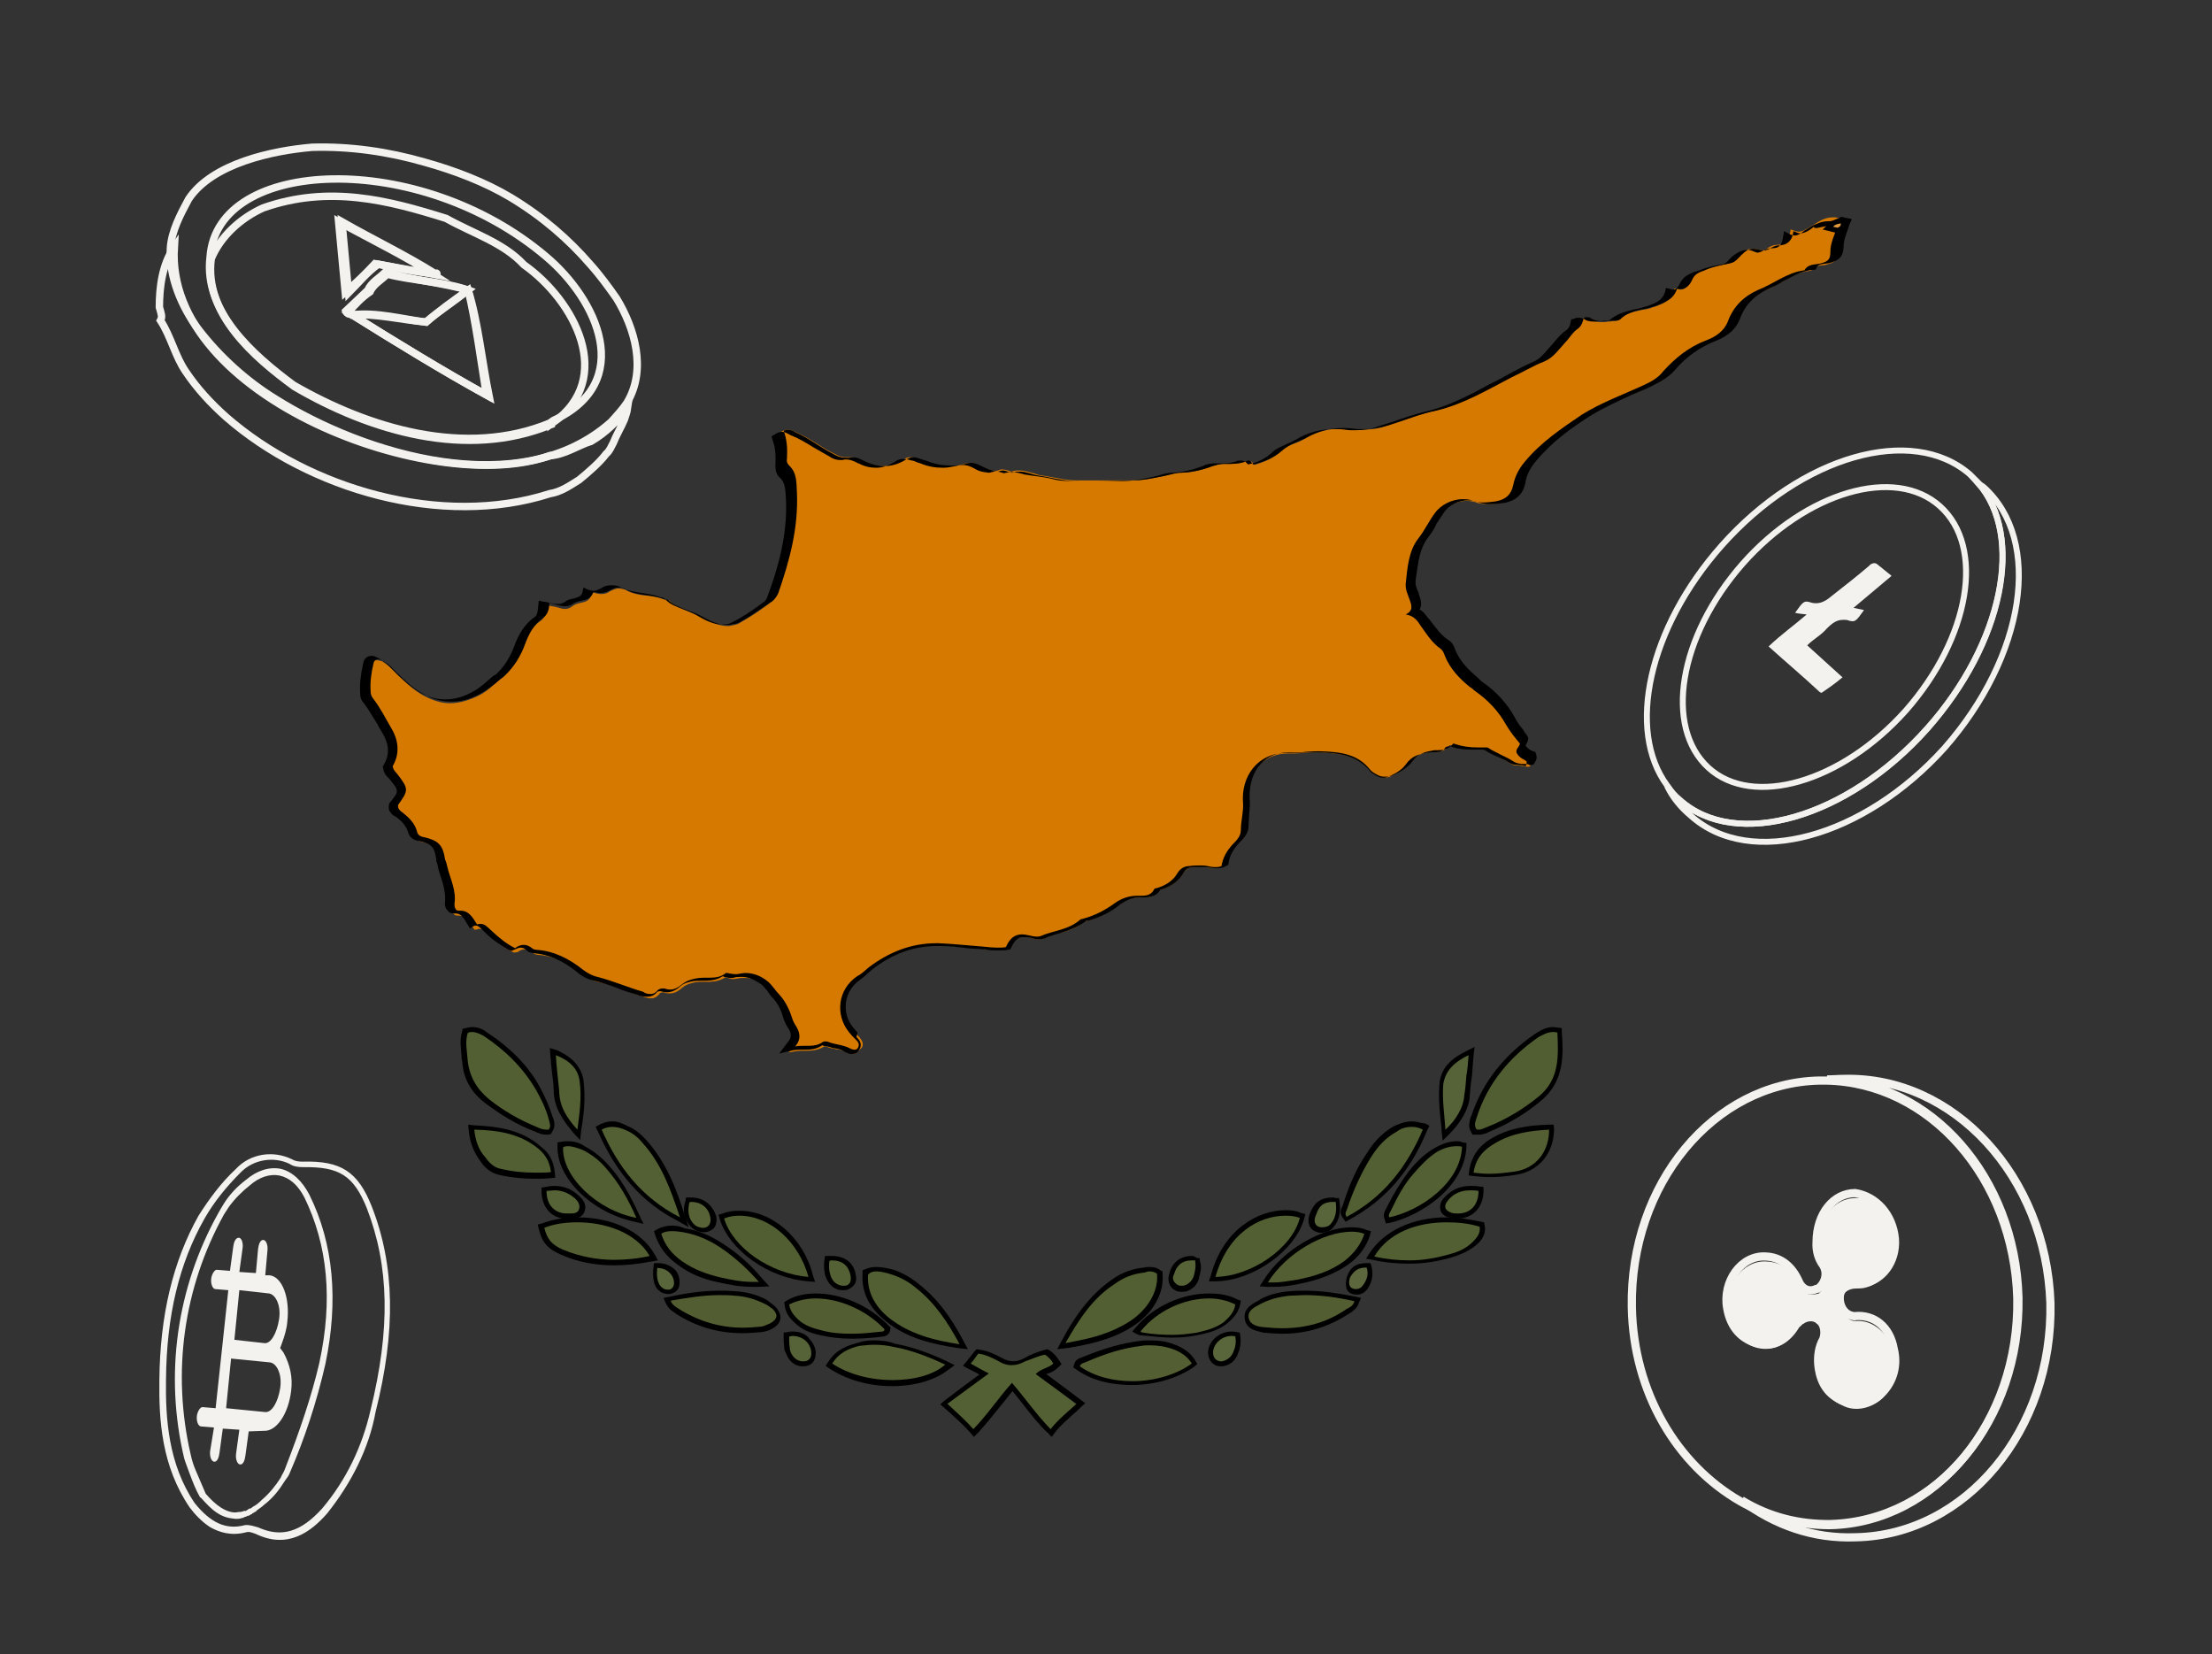 <?xml version="1.0" encoding="UTF-8"?>
<svg xmlns="http://www.w3.org/2000/svg" xmlns:xlink="http://www.w3.org/1999/xlink" version="1.1" id="Layer_1" x="0px" y="0px" viewBox="0 0 401.1 299.9" style="enable-background:new 0 0 401.1 299.9;" xml:space="preserve">
<rect x="0" y="0" width="401.1" height="299.9" fill="#333333" stroke="none"/>
<style type="text/css">
	.st0{fill:#F3F2EF;}
	.st1{fill:none;stroke:#F3F2EF;stroke-width:1.08;stroke-miterlimit:10;}
	.st2{fill:none;stroke:#F3F2EF;stroke-width:1.49;stroke-miterlimit:10;}
	.st3{fill:none;stroke:#F3F2EF;stroke-width:1.347;stroke-miterlimit:10;}
	.st4{fill:none;}
	.st5{fill:#D67901;}
	.st6{fill:#536033;}
	.st7{fill:#515E31;}
	.st8{fill:#525F32;}
	.st9{fill:#535F32;}
	.st10{fill:#525F33;}
	.st11{fill:#525E31;}
	.st12{fill:#536034;}
	.st13{fill:#535F33;}
	.st14{fill:#546135;}
	.st15{fill:#566338;}
	.st16{fill:#566337;}
	.st17{fill:#59663C;}
	.st18{fill:#586439;}
	.st19{fill:#576236;}
	.st20{fill:#5C673D;}
	.st21{fill:#E3983B;}
</style>
<g>
	<path class="st0" d="M52.6,266.9c2.6-6,4.8-12.6,6.4-19.6c2.4-11.5,1.5-21.8-2.9-30.7c-1.3-2.5-3.1-4.2-5.2-4.7   c-2.1-0.4-4.3,0.3-6.3,2c-1.6,1.2-3,2.7-4,4.3c-0.4,0.6-0.7,1.2-1,1.7c-7.6,13.6-9.8,29.4-6.2,44.5c0.3,1,0.7,1.9,1,2.8   c0.6,1.6,1.1,2.9,1.9,4.3l0,0l0,0l0,0h0.1l0,0c1,1.1,1.9,2.1,3,2.8c0.9,0.6,1.8,0.9,2.8,1c0.6,0.1,1.2,0.1,1.7-0.1l0,0   c0.2,0,0.3-0.1,0.5-0.2c0.2,0,0.3-0.1,0.5-0.2h0.2c0.2-0.1,0.4-0.3,0.6-0.3c0,0,0,0,0-0.1c0.2-0.1,0.3-0.1,0.5-0.3   c0.2,0,0.2-0.1,0.4-0.3l0,0c0.4-0.3,0.9-0.6,1.3-1c1.7-1.3,2.8-2.8,3.8-4.4C52,268,52.4,267.5,52.6,266.9z M45.2,273.5   C45.2,273.5,45.1,273.6,45.2,273.5c-0.3,0.2-0.4,0.3-0.6,0.4c0,0,0,0.1-0.2,0c-0.2,0-0.3,0.1-0.3,0.1c-0.2,0-0.3,0.1-0.5,0.1l0,0   c-0.4,0-0.7,0.1-1.1,0.1c-1.6-0.1-3.3-1.2-5.2-3.4c-0.6-1.4-1.2-2.8-1.8-4.2c-0.4-0.9-0.7-1.9-0.9-2.8c-3.5-15-1.3-30.4,6-43.6   c0.3-0.5,0.6-0.9,0.9-1.4c1.1-1.5,2.4-2.8,3.8-3.9c1.7-1.5,3.6-2.1,5.3-1.8c1.9,0.4,3.4,1.7,4.6,4c4.2,8.6,5.2,18.5,2.7,30   c-1.4,6-3.5,12.2-6.3,19.4c-0.2,0.5-0.5,0.9-0.7,1.4c-0.9,1.4-2,2.8-3.4,4c-0.6,0.6-1.1,1-1.7,1.3   C45.5,273.5,45.4,273.5,45.2,273.5z"></path>
	<path class="st0" d="M68.1,256c3.7-14.7,3.5-26.6-0.7-37.3c-2.5-6.3-5.6-8.3-12.5-8.1c-0.8,0-1.4-0.1-1.9-0.4   c-3.4-1.7-7.6-1.1-10.2,1.7c-2.7,2.5-4.9,5.5-6.8,8.5c-4.6,8.2-7,18-7.1,29.8c-0.1,7.3,0.4,15.6,5.5,23.1l0,0   c0.9,1.2,2.1,2.5,3.6,3.5c1.7,1,3.9,1.7,6.6,1c0.6-0.2,1.2,0.1,1.8,0.3c5.8,2.8,10-0.4,12.9-3.7C63.7,268.9,66.9,262.6,68.1,256z    M58.4,273.5c-3.9,4.3-7.4,5.3-11.6,3.4c-0.8-0.2-1.5-0.5-2.4-0.4c-3.4,0.9-6.2-0.4-9.1-4c-4.8-7.1-5.3-15.4-5.2-22.4   c0.1-11.6,2.4-21.1,7-29.2c1.7-3,4-5.8,6.5-8.3c2.3-2.4,6-3,8.9-1.6c0.7,0.5,1.6,0.6,2.5,0.6c6.5-0.1,9.1,1.5,11.5,7.4   c4.1,10.6,4.3,21.9,0.7,36.6C65.7,262.2,62.8,268.3,58.4,273.5z"></path>
	<path class="st0" d="M51.4,245.2l-0.6-0.8l0.4-1.1c0.4-1.1,0.8-2.4,0.9-3.7c0.5-4.3-0.9-8.1-3.2-8.4h-0.8l0.4-4.5   c0.1-0.9-0.2-1.8-0.7-1.9c-0.6-0.1-0.9,0.8-1,1.6l-0.4,4.4l-3-0.2l0.6-4.4c0.1-0.9-0.2-1.8-0.7-1.8c-0.6,0-0.9,0.8-1,1.6l-0.6,4.4   l-2.4-0.2c-0.4,0-0.9,0.8-1,1.6c-0.1,0.9,0.2,1.8,0.7,1.9l2.4,0.2l-2.3,21.4l-2.4-0.2c-0.4,0-0.9,0.8-1,1.6   c-0.1,0.9,0.2,1.8,0.7,1.9l2.4,0.2l-0.7,4.3c-0.1,0.9,0.2,1.8,0.7,1.9c0.6,0.1,0.9-0.8,1-1.6l0.6-4.4l3,0.2l-0.6,4.4   c-0.1,0.9,0.2,1.8,0.7,1.9c0.6,0.1,0.9-0.8,1-1.6l0.6-4.4l2.8-0.1c2.2,0.1,4.4-3,4.9-7.3C53.1,249.7,52.6,247.4,51.4,245.2z    M43.4,233.9l5.4,0.6c1.2,0.2,2.2,2.2,1.8,4.7s-1.5,4.5-2.7,4.3l-5.4-0.6L43.4,233.9z M48.1,256l-7.1-0.7l0.9-9L49,247   c1.2,0.2,2.2,2.2,1.8,4.7S49.3,256.1,48.1,256z"></path>
</g>
<g>
	<path class="st1" d="M349.5,132.1c-14.5,16.3-34.7,22-44.9,13c-1-0.7-1.6-1.6-2.3-2.6c1,2.1,2.5,3.9,4.3,5.4   c10.8,9.7,31.4,3.9,46-12.3c14.6-16.6,17.9-37.6,7.1-47.3c-0.3-0.2-0.7-0.5-1-0.7C367.1,97.2,363.2,116.5,349.5,132.1z"></path>
	<path class="st1" d="M312.2,98.9c-13.3,15-17.3,33.5-9.9,43.5c0.7,1,1.3,1.8,2.3,2.6c10.2,9.2,30.4,3.3,44.9-13   c13.8-15.4,17.6-34.8,9.2-44.5c-0.5-0.5-1-1-1.5-1.5C346.7,76.9,326.7,82.6,312.2,98.9z M351.8,91.8c8.2,7.4,5.4,23.8-6.2,37   c-11.7,13.1-27.8,17.7-35.8,10.4c-8.1-7.4-5.4-23.8,6.2-37C327.5,89.2,343.6,84.4,351.8,91.8z"></path>
	<g>
		<path class="st0" d="M336.1,110.2l6.9-5.8c-1-0.8-2-1.6-2.6-2.1c-0.3-0.3-1-0.3-1.5,0.3c-2.1,1.8-4.4,3.6-6.7,5.4    c-1.5,1.3-2.5,1.5-3.6,1.3c-1.5-0.5-1.6-0.3-3.1,1.8c0.8,0.2,1.5,0.2,2.1,0.3c-2.3,2-4.6,3.6-6.9,5.8c3.1,2.8,6.2,5.4,9.2,8.2    c0.3,0.3,0.5,0.2,0.7,0c1.2-0.8,2.3-1.6,3.5-2.6l-6.4-5.8c1.2-1.2,2.5-1.8,3.6-3.1c1.5-1.5,2.3-1.6,3.6-1.5    c1.5,0.5,1.6,0.3,3.1-1.8L336.1,110.2z"></path>
	</g>
</g>
<g>
	<path class="st2" d="M334.4,195.6c-1,0-2.1,0.1-3.1,0.1c18.8,0.3,34.1,17.7,34.7,39.5c0.4,22.2-14.6,40.5-34,41.1   c-5.8,0.1-11.3-1.3-16.2-4.3c6,4.5,13,7,20.7,6.7c20-0.4,35.8-19.5,35.3-42.5C371,213.3,354.3,195.1,334.4,195.6z"></path>
	<path class="st2" d="M331.1,195.9c-0.3,0-0.7,0-1.2,0c-19.2,0.4-34.4,18.8-34,41.1c0.3,15.5,8.2,28.6,19.7,35.2   c4.9,2.8,10.4,4.3,16.2,4.3c19.2-0.4,34.4-18.8,34-41.1C365.2,213.6,349.9,196.2,331.1,195.9z M343.6,224.6c0.3,4.2-2.4,7.6-5.7,8   c-0.4,0-1,0-1.5,0.1c-1.5,0.1-2.8,1-2.8,2.5c0,0.1,0,0.3,0,0.4c0.1,1.5,1,2.8,2.5,3c0.1,0,0.1,0.1,0.3,0c3.4-0.3,6.3,1.9,7,6   c0.7,2.8,0,5.8-2.2,8c-1.8,1.9-4.6,2.4-7.2,1.3c-2.7-1.2-4-3.4-4.3-6.6c-0.1-1.5,0.1-3.1,0.9-4.5c0.4-1,0.3-2.7-0.7-3.4   c-0.9-0.9-1.9-0.9-3-0.3c-0.4,0.1-0.7,0.7-1.2,1c-1.6,2.8-4,4.2-7,3.4c-2.8-0.6-4.9-2.8-5.5-6.3c-0.9-4.8,2.5-9.7,7-9.4   c2.7,0.1,4.8,1.8,6,4.6c0.6,1.3,1.8,1.9,3.1,1.3c0.1,0,0.3-0.1,0.4-0.1c1.2-0.9,1.8-2.7,0.9-4.2c-0.9-1.2-1.3-2.7-1.2-4.2   c0-5.2,3.1-8.9,7-8.9C340.2,216.9,343.2,220.2,343.6,224.6z"></path>
	<path class="st0" d="M336.5,217.2c-3.9,0-7,3.7-7,8.9c0.1,1.5,0.4,3,1.2,4.2c0.7,1.3,0.3,3.3-0.9,4.2c-0.1,0-0.3,0.1-0.4,0.1   c-1.3,0.3-2.5-0.1-3.1-1.3c-1.2-3-3.3-4.5-6-4.6c-4.3-0.3-7.9,4.6-7,9.4c0.9,3.4,2.7,5.7,5.5,6.3s5.2-0.6,7-3.4   c0.3-0.4,0.7-0.9,1.2-1c0.9-0.7,2.2-0.6,3,0.3c0.9,1,1.2,2.4,0.7,3.4c-0.7,1.3-0.9,3-0.9,4.5c0.1,3.1,1.6,5.4,4.3,6.6   c2.2,1.2,5.2,0.6,7.2-1.3c2.1-2.1,3-5.2,2.2-8c-0.9-3.7-3.9-6.3-7-6c-0.1,0-0.1-0.1-0.3,0c-1.5-0.3-2.4-1.6-2.5-3   c0-0.1,0-0.3,0-0.4c0-1.6,1.5-2.5,2.8-2.5c0.4,0,0.9,0,1.5-0.1c3.4-0.7,6.1-4.2,5.7-8C343.2,220.2,340.2,216.9,336.5,217.2z"></path>
</g>
<g>
	<g>
		<path class="st3" d="M107,47.9c1.8,2,3.4,4.2,4.8,6.2c3.3,5.4,5.5,12.9,1.9,18.9c-0.8,1.2-1.9,2.4-2.9,3.5    c-16.4,14.6-44.7,6-60.9-4.2c-5.2-3.2-10.1-7.6-14-12.7c-3-4-5.3-9.5-5-14.6c0.2-3.1,1.8-6.1,3.3-8.9c4.3-6.5,15.3-8.8,22.4-9.4    c6.9-0.2,13.8,0.8,20.4,2.7c5.4,1.5,10.9,3.6,15.6,6.4C98.4,39.3,103.1,43.4,107,47.9z M100.4,76.2c14.9-6.9,7.9-21.9-1.4-29.7    c-23-19.5-59.7-18-60.9,0.1c-1.2,9.9,7.7,17.7,15.1,23.2c13.7,7.9,31.2,13.2,46.5,6.9L100.4,76.2z"></path>
	</g>
	<g>
		<path class="st3" d="M99.9,77c-15.2,6.3-32.7,1.2-46.5-6.9C46,64.7,37,56.9,38.3,46.9c1.7-4.1,5.4-7.4,9.4-9.2    c11.9-4.2,22.7-1.4,33.2,1.9C85.7,42.3,91.3,44,95,48c9.2,6.5,16.7,20.6,5.2,28.7C100.3,76.2,99.8,76.5,99.9,77z M78.9,49.6    C79.3,50.2,79.4,49.2,78.9,49.6c-5.4-3.4-11.3-6.2-16.9-9.4l1.2,12.9c1.7-1.7,3.4-3.8,5.4-5.2C71.9,48.5,75,49.3,78.9,49.6    L78.9,49.6z M84.9,52.6c-4.5-1.3-9.9-1.8-15.1-3.2c-1,1-2.5,1.8-3.1,3.2c-1.4,1.3-2.7,2.6-4,3.8c0.2,0.6,0.4,0.1,0.7,0.4    c8,5,16.6,10.3,24.8,14.8C87.2,65.4,86.3,58.5,84.9,52.6L84.9,52.6z"></path>
	</g>
	<g>
		<path class="st3" d="M113.2,76.1c-0.6,1.4-1.5,2.9-2,4.2c-0.4,0.7-0.6,1.4-1.3,2c-1.2,1.6-3.3,3.4-4.9,4.7    c-1.9,1.2-3.4,2.2-5.3,2.5C80.1,95.8,56,88.7,41,75.6c-2.8-2.5-5.3-5.2-7.3-8.2c-1.9-2.7-2.7-6.4-4.6-9.3c0.4-0.7,0.1-1.3-0.2-2.4    c0-3.6,0.5-7.8,2.7-10.9c-1.7,27.3,47.2,45.4,68.1,37.8c2.6-0.1,5.2-1.9,7.5-2.6c2.7-1.6,4.7-3.6,6.6-6    C113.7,74.7,113.4,75.5,113.2,76.1z"></path>
	</g>
	<g>
		<path class="st0" d="M99.9,77c-0.3-0.1-0.3-0.3-0.2-0.6c0.1-0.3,0.3-0.3,0.6-0.2l0,0L99.9,77z"></path>
	</g>
	<g>
		<path class="st3" d="M84.9,52.6c1.8,5.8,2.5,12.9,3.8,19.3c-8.3-4.6-16.8-9.8-24.8-14.8c4-0.3,9.1,0.9,13.4,1.3    C79.4,56.5,82.2,54.5,84.9,52.6z"></path>
	</g>
	<g>
		<path class="st3" d="M84.9,52.6c-2.5,2-5,3.6-7.7,5.8c-4-0.5-9.1-1.9-13.4-1.3c-0.3-0.3-0.8,0-0.7-0.4c1.1-1.3,2.5-2.8,4-3.8    c0.6-1.4,2.2-2.2,3.1-3.2C74.7,50.9,80.3,51,84.9,52.6z"></path>
	</g>
	<g>
		<path class="st3" d="M78.5,49.7L68,47.8c-1.4,1.5-3.3,3.4-5.4,5.2l-1.2-12.8C67.4,43.5,73.4,46.4,78.5,49.7z"></path>
	</g>
</g>
<path class="st4" d="M274.4,42c-2.7-1.5-3.3-1.5-5.5,0.6c-1.4,1.3-3.8,1.3-5.2-0.1c-0.6-0.7-0.5-1.3,0-1.9c0.6-0.7,0.5-1.3,0-2.1  c-1.2-1.8-0.3-3.9,1.8-4.4c-0.9-3.2-0.8-3.4,2.1-4.5c0.5,3.1,0.9,3.4,4.1,3.5c0.6,0,1.3-0.1,1.7,0.6c0.4,0.7-0.1,1.3-0.6,1.6  c-1.7,1.4-1.3,2.4,0.4,3.4C274.2,39.4,275.5,40.2,274.4,42z"></path>
<path class="st4" d="M223.9,39.7c-1.4-0.2-2.1-1.5-2.8-2.5c-0.4-0.5,0.1-1.1,0.6-1.4c1.3-0.8,2.4-0.2,3.5,0.4  c0.9,0.6,1.5,1.4,1.2,2.5C226,40,224.7,39.2,223.9,39.7z"></path>
<path class="st4" d="M256.8,38.3c-2.4-0.1-4.6,0.7-6.7,1.5c-0.6-1-0.5-1.8-0.1-2.7c2.3,0.2,4.6,0.4,6.8,0.6  C256.8,38,256.8,38.2,256.8,38.3z"></path>
<path class="st4" d="M171.7,29.4c-0.8-0.4-2.2-0.1-2.1-1.5c0.1-1.1,1.3-1.2,2.2-1.2c1,0,1.6,0.6,1.6,1.5  C173.4,29.2,172.8,29.6,171.7,29.4z"></path>
<g>
	<g>
		<path class="st5" d="M154.7,191.1c-0.4,0-0.7-0.1-0.9-0.2c-0.7-0.5-1.5-0.6-2.3-0.7c-0.5-0.1-1.1-0.2-1.5-0.4    c-0.2-0.1-0.4-0.1-0.5-0.1c-1.1,0.7-2.2,0.8-3.3,0.8c-0.7,0-1.3,0-2,0.1l-1.2,0.2l0.8-0.9c1.1-1.3,0.7-2.2,0-3.4    c-0.5-0.6-0.6-1.3-0.8-2c-0.5-1.4-1.1-2.5-2-3.5c-0.4-0.4-0.6-0.7-0.8-0.9c-0.4-0.5-0.7-0.9-1.2-1.3c-1.4-1.1-2.6-1.5-3.9-1.5    c-0.5,0-0.9,0-1.4,0.1c-0.1,0-0.4,0.1-0.6,0.1c-0.4,0-0.6,0-1.1-0.2h-0.1c-0.1,0-0.2-0.1-0.4-0.1c-1.2,0.8-2.5,0.8-3.6,0.8    c-0.7,0-1.3,0-1.9,0.1c-0.9,0.2-1.6,0.4-2.2,0.9s-1.3,1.1-2.3,1.1c-0.4,0-0.6,0-0.9-0.1c-0.1,0-0.2-0.1-0.4-0.1    c-0.2,0-0.6,0.1-0.7,0.4c-0.5,0.5-0.9,0.7-1.4,0.7s-0.8-0.1-1.2-0.2l-0.2-0.1c-1.2-0.4-2.5-0.8-3.5-1.2c-1.5-0.6-3.2-1.2-4.8-1.5    c-0.9-0.2-1.8-0.7-2.7-1.4c-2.8-2.2-5.4-3.3-8.2-3.5c-0.2,0-0.7-0.1-0.9-0.4c-0.5-0.4-0.8-0.6-1.3-0.6s-0.9,0.1-1.4,0.5l-0.7,0.1    l-0.2-0.1c-1.5-0.7-2.8-1.8-4.2-3l-0.2-0.3c-0.5-0.5-0.9-0.9-1.5-0.9c-0.2,0-0.4,0-0.6,0.1l-0.4,0.1l-0.4-0.5    c-0.8-1.3-1.4-2.1-2.5-2.1c-0.1,0-0.2,0-0.2,0l0,0c-0.4,0-0.6-0.1-0.8-0.4c-0.2-0.4-0.4-0.8-0.4-1.3c0.2-1.5-0.2-3-0.7-4.6    c-0.2-0.7-0.5-1.4-0.6-2.1c0-0.2-0.1-0.4-0.1-0.6c-0.1-0.2-0.1-0.5-0.2-0.7c-0.4-2.3-1.1-3-3.4-3.6c-0.8-0.1-1.5-0.5-1.8-1.4    c-0.4-1.4-1.4-2.3-2.5-3.2c-0.4-0.4-0.8-0.7-0.9-1.2v-0.1v-0.2c0-0.1,0-0.4,0.1-0.5c1.8-2.5,1.8-2.5-0.1-4.9    c-0.1-0.1-0.1-0.2-0.2-0.2c-0.4-0.4-0.7-0.8-0.8-1.4v-0.1l0.1-0.1c1.2-2,1.1-4-0.2-6.4c-0.2-0.5-0.5-0.9-0.8-1.4    c-0.7-1.3-1.5-2.7-2.5-4c-0.5-0.5-0.5-1.1-0.6-1.6c-0.1-1.6,0.1-3.2,0.5-5c0.2-1.1,0.8-1.3,1.3-1.3c0.2,0,0.6,0.1,0.9,0.2    c0.9,0.5,1.6,1.2,2.2,1.8c1.6,1.6,3.2,3.2,5.1,4.3c1.6,0.9,3.3,1.5,5,1.5c1.8,0,3.7-0.6,5.6-1.6c1.3-0.7,2.3-1.8,3.5-2.8l0.4-0.2    c1.5-1.4,2.7-3.2,3.5-5.4c0.6-1.8,1.5-3.6,3.5-5c0.7-0.5,0.8-1.3,0.9-2.3v-0.5l0.5,0.1c0.4,0.1,0.7,0.1,1.1,0.2    c0.6,0.1,1.2,0.4,1.8,0.4c0.5,0,0.9-0.1,1.4-0.5c0.5-0.4,1.1-0.5,1.5-0.6c0.9-0.2,1.6-0.4,1.9-1.4l0.1-0.5l0.5,0.1    c0.4,0.1,0.8,0.2,1.2,0.2c0.6,0,1.1-0.1,1.6-0.5c0.5-0.2,0.9-0.5,1.5-0.5s1.2,0.1,1.6,0.4c1.2,0.6,2.5,0.8,3.7,0.9    c1.2,0.1,2.2,0.4,3.4,0.8h0.2c0.1,0,0.4,0,0.5,0.2c0.9,0.9,2.2,1.4,3.5,1.9c0.8,0.4,1.6,0.6,2.5,1.1c1.3,0.7,2.8,1.5,4.4,1.5    c0.2,0,0.6,0,0.8-0.1c0.6-0.1,1.1-0.2,1.5-0.5c1.6-0.9,3.3-2,4.9-3.2l0.8-0.6c0.4-0.2,0.7-0.7,0.8-1.2c1.8-4.9,3.7-11.3,3.4-18.2    v-0.5c-0.1-1.5-0.1-3-1.3-4.1c-0.4-0.4-0.6-0.9-0.5-1.6c0.1-2,0-3.5-0.6-4.8l-0.1-0.4l0.4-0.2c0.4-0.1,0.7-0.2,0.9-0.2    c0.5,0,0.9,0.2,1.3,0.4c0.1,0,0.2,0.1,0.2,0.1c1.4,0.6,2.7,1.4,4,2.2c0.9,0.6,1.9,1.2,2.8,1.6c0.8,0.5,1.5,0.7,2.2,0.7    c0.2,0,0.4,0,0.6,0c0.1,0,0.4,0,0.5,0c0.8,0,1.4,0.4,2.1,0.7c1.2,0.6,2.3,0.9,3.5,0.9s2.5-0.4,3.6-1.1c0.5-0.4,0.9-0.5,1.4-0.5    c0.4,0,0.6,0,0.9,0.2c0.2,0.1,0.6,0.1,0.8,0.2c0.4,0.1,0.7,0.1,1.1,0.4c1.4,0.6,2.8,0.8,4.2,0.8c0.9,0,1.9-0.1,2.8-0.4    c0.2-0.1,0.5-0.1,0.7-0.1c0.8,0,1.5,0.4,2.2,0.7c0.5,0.2,0.8,0.4,1.3,0.5c0.1,0,0.4,0.1,0.5,0.1c0.2,0.1,0.6,0.1,0.8,0.1    c0.1,0,0.2,0,0.5-0.1c0.3-0.1,0.6-0.2,0.8-0.2c0.4,0,0.6,0.1,1.1,0.2c0.2,0.1,0.5,0.2,0.6,0.2c0.5-0.2,0.9-0.2,1.5-0.2    c0.7,0,1.4,0.2,2.1,0.4c0.5,0.1,0.8,0.2,1.3,0.4c1.4,0.2,2.8,0.5,4.6,0.8c1.1,0.2,2.1,0.2,3,0.2c0.4,0,1.8,0,2.2,0h1.2    c1.1,0,2,0,3,0c1.1,0,2,0,3,0h0.1c2,0,4-0.5,5.7-0.8c0.2-0.1,0.6-0.1,0.8-0.2c0.8-0.2,1.5-0.4,2.3-0.4c1.9,0,3.7-0.5,5.6-1.2    c0.7-0.2,1.4-0.4,2.2-0.4c0.2,0,0.4,0,0.6,0s0.5,0,0.6,0c1.2,0,2.2-0.2,2.9-0.5c0.1,0,0.2,0,0.4,0c0.6,0,0.8,0.5,0.9,0.6    c0,0,0,0,0,0.1c2.1-0.6,3.6-1.3,4.9-2.5c0.8-0.7,1.8-1.2,2.7-1.5c0.6-0.2,1.1-0.5,1.5-0.7c2.1-1.3,4.3-1.9,6.9-1.9    c0.6,0,1.2,0,1.9,0.1c0.6,0.1,1.2,0.1,1.8,0.1c1.5,0,3-0.2,4.3-0.7c0.7-0.2,1.5-0.5,2.2-0.7c2.1-0.7,4.3-1.5,6.5-2    c3.9-0.9,7.2-2.7,10.6-4.4c0.9-0.5,1.9-1.1,2.9-1.5c0.7-0.4,1.4-0.7,2-1.1c1.3-0.7,2.6-1.4,4-1.9c1.2-0.5,2-1.4,2.8-2.5    c0.2-0.4,0.5-0.6,0.8-0.9c0.2-0.2,0.5-0.5,0.6-0.7c0.5-0.7,1.1-1.3,1.9-1.8c0.6-0.4,0.8-1.1,0.9-1.6v-0.2l0.2-0.1    c0.2-0.1,0.6-0.1,0.8-0.1s0.5,0.1,0.7,0.2c0.6,0.4,1.3,0.5,2.1,0.5c0.4,0,0.8,0,1.2-0.1c0.5,0,0.8-0.1,1.3-0.1l0,0    c0.2,0,0.5-0.1,0.6-0.2c1.3-1.2,2.8-1.5,4.2-1.8c0.7-0.1,1.4-0.2,2-0.5l0.4-0.1c1.4-0.5,2.9-1.1,3.4-2.8l0.1-0.5l0.5,0.1    c0.2,0,0.4,0.1,0.6,0.1c0.5,0,1.1-0.1,1.5-1.4c0.5-1.2,1.4-1.5,2.2-1.9l0.4-0.1c1.6-0.7,3.4-1.1,4.7-1.3c0.6-0.1,0.9-0.6,1.4-1.1    l0.4-0.4c0.8-0.8,1.6-1.2,2.5-1.2c0.5,0,0.8,0.1,1.3,0.2c0.1,0.1,0.4,0.1,0.5,0.1c0.2,0,0.6-0.1,0.9-0.4c0.6-0.4,1.2-0.6,1.6-0.6    l0,0c1.5,0,2.2-0.7,2.5-2.2l0.1-0.6l0.6,0.2c0.4,0.2,0.7,0.2,0.9,0.2c0.7,0,1.4-0.5,2.1-0.9l0.2-0.1c1.2-0.8,2.3-1.6,3.9-1.6    c0.2,0,0.6,0,0.8,0.1l1.4,0.2l-0.1,1.5c-0.1,0.4-0.2,0.6-0.4,0.9c-0.5,1.1-0.8,2.1-0.8,3.3c0,1.8-0.6,2.2-2.2,2.6    c-0.2,0.1-0.6,0.1-0.8,0.1c-0.7,0.1-1.4,0.2-1.8,0.8l-0.1,0.2h-0.2c-2,0.2-3.7,1.2-5.5,2.2c-0.9,0.5-1.9,1.1-2.8,1.4    c-2.5,1.1-4.2,2.8-5.1,5.5c-0.6,1.6-2,2.8-4.2,3.7c-2.8,1.2-5.4,2.9-7.6,5.5c-0.9,1.1-2.1,1.9-3.7,2.6c-1.2,0.5-2.2,1.1-3.4,1.5    c-2.7,1.2-5.4,2.3-7.9,3.9c-3.5,2.2-7.2,4.9-10.2,8.4c-1.1,1.3-1.8,2.7-2,4c-0.4,2-1.5,3-3.6,3.4c-0.7,0.1-1.6,0.2-2.5,0.2    c-0.8,0-1.6-0.1-2.3-0.4c-0.5-0.1-0.9-0.2-1.4-0.2c-1.8,0-3.7,0.9-4.7,2.3c-0.5,0.7-0.9,1.4-1.4,2.1c-0.5,0.8-1.1,1.6-1.6,2.5    c-1.5,2-1.9,4.6-2.2,7.1l-0.1,0.8c-0.1,0.8,0.2,1.6,0.6,2.5l0.1,0.4c0.2,0.7,0.7,1.8-0.1,2.7c0.9,0.5,1.5,1.2,2,1.8l0.2,0.2    c1.1,1.5,2,2.9,3.4,3.9c0.6,0.4,0.8,0.9,0.9,1.4c0.9,2.5,2.8,4.2,4.4,5.6c0.4,0.2,0.6,0.5,0.8,0.7c2.3,1.6,4.2,3.6,5.7,6.3    c0.5,0.7,0.9,1.5,1.5,2.2c0.2,0.4,0.6,0.7,0.8,1.1l0.1,0.1v0.1c0,0.4-0.2,0.6-0.4,0.8c-0.2,0.4-0.4,0.6-0.1,0.8    c0.5,0.6,0.9,0.8,1.5,1.1l0.2,0.1v0.2c0.1,0.5,0,0.9-0.1,1.2s-0.4,0.2-0.5,0.2h-0.1h-0.1c-0.4-0.1-0.7-0.1-1.2-0.2    c-0.6,0-1.3,0-1.9-0.5c-0.7-0.5-1.4-0.8-2.2-1.2c-0.7-0.4-1.5-0.6-2.1-1.1c-0.2-0.1-0.4-0.2-0.7-0.2h-0.1c-0.5,0-0.9,0-1.4,0    c-1.4,0-2.7-0.2-3.7-0.6c-0.1,0-0.4-0.1-0.5-0.1s-0.2,0-0.2,0.1c-0.7,0.9-1.6,1.1-2.5,1.1c-0.2,0-0.4,0-0.6,0    c-1.8,0.2-3,0.6-4.1,2c-0.9,1.2-2.3,1.9-3.5,2.5c-0.4,0.1-0.6,0.2-0.9,0.2c-0.4,0-0.7-0.1-1.1-0.2c-0.6-0.2-1.1-0.5-1.4-0.9    c-2.3-2.9-5.6-3.3-9.3-3.5c-0.2,0-0.5,0-0.7,0c-0.7,0-1.3,0-2,0.1c-0.7,0-1.3,0.1-2,0.1l0,0c-0.2,0-0.5,0-0.7,0    c-0.1,0-0.2,0-0.4,0c-2.2,0-4,0.8-5.4,2.2c-1.5,1.6-2.3,4-2.2,6.5c0,0.9,0,1.9-0.1,2.8c-0.1,0.7-0.1,1.4-0.1,2.1    c0,1.1-0.7,1.9-1.4,2.6l-0.2,0.2c-1.1,1.2-1.6,2.5-2,3.7v0.2l-0.2,0.1c-0.5,0.2-0.8,0.4-1.4,0.4c-0.5,0-0.8-0.1-1.2-0.1h-0.2    c-0.4-0.1-0.7-0.1-1.2-0.1c-0.4,0-0.8,0-1.2,0h-0.3c-0.9,0-1.5,0.4-2,1.2c-0.9,1.4-2.2,2.3-4,2.9c-0.1,0-0.2,0.1-0.4,0.1    c-0.7,1.3-2,1.3-3,1.3h-0.5c-1.4,0-2.6,0.5-3.6,1.3c-1.9,1.4-3.7,2.3-5.7,2.9h-0.2c-0.1,0-0.2,0.1-0.4,0.1    c-1.4,1.3-3.2,1.8-4.8,2.2c-0.8,0.2-1.8,0.6-2.6,0.9c-0.2,0.1-0.6,0.2-0.9,0.2c-0.4,0-0.7-0.1-1.1-0.2l-0.4-0.1    c-0.5-0.1-0.9-0.1-1.3-0.1c-1.2,0-1.9,0.6-2.6,2l-0.1,0.2h-0.2c-0.5,0.1-0.9,0.1-1.5,0.1c-0.7,0-1.4-0.1-2-0.1    c-0.4,0-0.6,0-0.9-0.1c-0.9-0.1-1.9-0.1-2.8-0.2c-1.8-0.1-3.5-0.4-5.1-0.4H170c-4.2,0-8.2,1.4-12,4.3c-0.4,0.2-0.6,0.5-0.8,0.7    c-0.4,0.4-0.8,0.7-1.3,0.9c-1.5,1.1-2.6,2.7-2.8,4.4c-0.2,1.8,0.2,3.6,1.5,5c0.2,0.2,1.2,1.3,1.2,1.3c0.4,0.5,0.9,1.1,0.5,1.9    C155.4,190.8,155,191.1,154.7,191.1z"></path>
		<path d="M331.6,41c0.2,0,0.5,0,0.7,0.1s0.6,0.1,0.8,0.2c-0.5,1.4-1.2,2.8-1.2,4.3s-0.4,1.8-1.9,2.2c-1.1,0.2-2.2,0.1-2.8,1.2    c-3.2,0.4-5.6,2.5-8.5,3.6c-2.6,1.2-4.4,3-5.4,5.7c-0.7,1.8-2.3,2.8-3.9,3.4c-3.2,1.2-5.6,3.2-7.8,5.6c-0.9,1.2-2.2,1.9-3.5,2.5    c-3.9,1.8-7.8,3.2-11.3,5.4c-3.7,2.5-7.4,5-10.3,8.5c-1.1,1.3-1.8,2.7-2.1,4.2c-0.4,1.9-1.5,2.7-3.2,3c-0.8,0.1-1.6,0.2-2.3,0.2    c-0.7,0-1.4-0.1-2.1-0.4c-0.5-0.2-1.1-0.2-1.6-0.2c-2,0-4,1.1-5,2.5c-1.1,1.5-1.9,3.2-3,4.6c-1.8,2.3-2,5.4-2.3,8.2    c-0.1,1.1,0.4,2,0.7,2.9c0.4,1.1,0.7,2-0.7,2.7c1.3,0.2,2,0.9,2.6,1.9c1.1,1.5,2.1,3.2,3.7,4.3c0.5,0.4,0.6,0.8,0.8,1.3    c0.9,2.3,2.7,4.2,4.6,5.7c0.4,0.2,0.6,0.5,0.9,0.7c2.3,1.6,4.2,3.6,5.6,6.1c0.7,1.2,1.5,2.2,2.5,3.4c0,0.6-1.1,1.1-0.4,2    c0.5,0.7,1.2,0.9,1.6,1.2c0.1,0.5-0.1,0.9-0.2,0.9l0,0c-0.9-0.4-2,0-2.9-0.6c-1.3-0.9-3-1.3-4.3-2.2c-0.2-0.2-0.6-0.2-0.9-0.2    c-0.1,0-0.1,0-0.2,0c-0.5,0-0.9,0-1.4,0c-1.3,0-2.5-0.1-3.6-0.5c-0.2-0.1-0.5-0.1-0.6-0.1c-0.2,0-0.5,0.1-0.6,0.2    c-0.7,1.1-1.8,0.8-2.8,0.9c-1.8,0.2-3.3,0.6-4.4,2.2c-0.8,1.1-2.1,1.8-3.4,2.3c-0.2,0.1-0.5,0.1-0.7,0.1c-0.4,0-0.6-0.1-0.9-0.2    c-0.5-0.2-0.9-0.5-1.3-0.8c-2.5-3.2-6.1-3.5-9.6-3.6c-0.2,0-0.5,0-0.7,0c-1.3,0-2.7,0.1-4,0.1c-0.2,0-0.5,0-0.6,0s-0.2,0-0.4,0    c-5.3,0-8.3,4.3-7.9,9.1c0.1,1.6-0.4,3.3-0.4,4.9c0,1.1-0.8,1.9-1.5,2.6c-1.1,1.2-1.8,2.5-2,3.9c-0.4,0.2-0.8,0.2-1.2,0.2    c-0.5,0-0.9-0.1-1.4-0.2c-0.5-0.1-0.8-0.1-1.3-0.1c-0.6,0-1.2,0-1.8,0.1c-1.1,0-1.8,0.5-2.3,1.3c-0.8,1.4-2.1,2.2-3.7,2.7    c-0.2,0-0.5,0.1-0.5,0.2c-0.6,1.2-1.6,1.2-2.7,1.2l0,0c-0.1,0-0.2,0-0.5,0c-1.4,0-2.8,0.5-3.9,1.3c-1.8,1.3-3.5,2.2-5.6,2.8    c-0.2,0.1-0.6,0.1-0.7,0.2c-2.1,1.9-4.9,2-7.2,3c-0.2,0.1-0.5,0.1-0.7,0.1c-0.5,0-0.9-0.1-1.3-0.2c-0.5-0.1-0.9-0.2-1.4-0.2    c-1.3,0-2.2,0.7-2.9,2.3c-0.5,0.1-0.9,0.1-1.4,0.1c-0.9,0-2-0.1-2.9-0.2c-2.7-0.2-5.4-0.5-7.9-0.6c-0.1,0-0.2,0-0.4,0    c-4.6,0-8.6,1.6-12.3,4.4c-0.7,0.6-1.3,1.2-2.1,1.6c-3.4,2.3-4.1,6.9-1.4,10.2c0.4,0.5,0.7,0.8,1.2,1.3c0.4,0.4,0.7,0.8,0.4,1.4    c-0.2,0.4-0.5,0.4-0.7,0.4s-0.5-0.1-0.7-0.2c-1.3-0.7-2.7-0.7-4-1.2c-0.2-0.1-0.5-0.1-0.6-0.1s-0.2,0-0.4,0.1    c-1.5,1.1-3.2,0.5-5,0.8c1.2-1.4,0.8-2.7,0-3.9c-0.4-0.6-0.6-1.3-0.8-1.9c-0.5-1.4-1.2-2.6-2.1-3.6c-0.7-0.7-1.2-1.6-2-2.3    c-1.3-1.1-2.7-1.6-4.1-1.6c-0.5,0-0.9,0.1-1.5,0.2c-0.1,0-0.2,0-0.5,0c-0.4,0-0.6-0.1-0.9-0.1c-0.2-0.1-0.5-0.1-0.6-0.1    s-0.2,0-0.2,0.1c-1.6,1.2-3.5,0.5-5.4,0.9c-0.9,0.2-1.6,0.4-2.5,1.1c-0.6,0.5-1.3,0.9-2,0.9c-0.2,0-0.5,0-0.8-0.1    c-0.2-0.1-0.4-0.1-0.6-0.1c-0.4,0-0.8,0.1-1.1,0.5c-0.4,0.4-0.7,0.5-1.2,0.5s-0.9-0.1-1.3-0.4c-2.8-0.8-5.5-2-8.3-2.7    c-0.9-0.2-1.8-0.7-2.6-1.3c-2.5-2-5.3-3.4-8.4-3.6c-0.2,0-0.6-0.1-0.7-0.2c-0.6-0.5-1.1-0.7-1.6-0.7c-0.6,0-1.1,0.2-1.6,0.6    c-1.6-0.8-2.9-1.9-4.1-3c-0.7-0.6-1.3-1.4-2.1-1.4c-0.2,0-0.5,0-0.7,0.1c-0.8-1.3-1.5-2.5-3-2.5c-0.1,0-0.2,0-0.4,0l0,0    c-0.5,0-0.7-0.6-0.7-1.2c0.4-2.5-0.8-4.6-1.3-6.8c-0.1-0.5-0.2-0.8-0.4-1.3c-0.4-2.6-1.2-3.4-3.7-4c-0.7-0.1-1.3-0.4-1.4-1.1    c-0.4-1.5-1.5-2.5-2.6-3.4c-0.4-0.2-0.7-0.6-0.8-0.9c0-0.1,0-0.4,0-0.5c1.9-2.6,1.9-2.9-0.1-5.5c-0.4-0.5-0.8-0.8-0.9-1.5    c1.3-2.2,1.1-4.6-0.2-6.8c-1.1-1.9-2-3.7-3.3-5.4c-0.4-0.5-0.5-0.9-0.5-1.4c-0.1-1.6,0.1-3.3,0.5-4.9c0.1-0.6,0.4-0.9,0.8-0.9    c0.2,0,0.5,0.1,0.7,0.2c0.8,0.4,1.5,0.9,2.1,1.6c1.6,1.6,3.3,3.3,5.3,4.4c1.8,1.1,3.5,1.5,5.3,1.5c2,0,3.9-0.6,5.8-1.8    c1.4-0.8,2.7-2,3.9-3c1.6-1.5,2.8-3.4,3.6-5.6c0.7-1.9,1.6-3.6,3.3-4.8c0.8-0.6,1.1-1.5,1.1-2.7c0.9,0.2,1.9,0.6,2.8,0.6    c0.6,0,1.1-0.1,1.6-0.5c1.2-0.8,3-0.2,3.6-2.1c0.5,0.1,0.9,0.2,1.3,0.2c0.6,0,1.3-0.2,1.9-0.6c0.5-0.2,0.8-0.4,1.3-0.4    s1.1,0.1,1.4,0.4c2.2,1.2,4.9,0.8,7.1,1.8c0,0,0.1,0,0.2,0h0.1c0.1,0,0.1,0,0.2,0c1.6,1.6,4.1,1.9,6.1,3c1.4,0.8,2.9,1.6,4.7,1.6    c0.2,0,0.6,0,0.8-0.1c0.6-0.1,1.2-0.2,1.6-0.5c2-1.1,3.9-2.5,5.7-3.7c0.5-0.4,0.8-0.8,1.1-1.4c2.1-6,3.7-12,3.4-18.4    c-0.1-1.8,0-3.5-1.4-4.8c-0.4-0.4-0.5-0.8-0.4-1.3c0.1-1.8,0-3.4-0.6-5c0.2-0.1,0.6-0.2,0.8-0.2c0.5,0,0.9,0.2,1.4,0.5    c2.5,1.1,4.4,2.7,6.8,3.9c0.8,0.5,1.5,0.7,2.5,0.7c0.2,0,0.5,0,0.7-0.1c0.1,0,0.2,0,0.5,0c0.7,0,1.3,0.4,2,0.7    c1.2,0.6,2.5,0.9,3.6,0.9c1.3,0,2.6-0.4,3.9-1.2c0.5-0.2,0.8-0.4,1.2-0.4c0.2,0,0.5,0,0.8,0.1c0.6,0.2,1.3,0.4,1.9,0.6    c1.4,0.6,2.9,0.8,4.3,0.8c0.9,0,2-0.1,2.9-0.4c0.2,0,0.5-0.1,0.6-0.1c1.2,0,2.2,0.8,3.3,1.2c0.5,0.1,0.9,0.4,1.4,0.4    c0.2,0,0.4,0,0.6-0.1c0.2-0.1,0.5-0.1,0.6-0.1c0.2,0,0.6,0.1,0.8,0.2c0.2,0.1,0.6,0.2,0.8,0.2h0.1c0.5-0.2,0.9-0.2,1.3-0.2    c1.2,0,2.2,0.5,3.3,0.7c1.5,0.2,3,0.6,4.4,0.8c1.1,0.2,2.1,0.2,3.2,0.2c0.7,0,1.4,0,2.2,0c0.1,0,0.2,0,0.4,0s0.5,0,0.7,0    c2,0,4-0.1,6-0.1h0.1l0,0c2,0,3.9-0.4,5.8-0.8c1.1-0.2,2.1-0.6,3.2-0.6c2-0.1,3.9-0.5,5.7-1.2c0.7-0.2,1.3-0.4,2-0.4    c0.2,0,0.4,0,0.6,0s0.5,0,0.7,0c1.1,0,2.2-0.2,3-0.6c0.1,0,0.1,0,0.2,0c0.6,0,0.5,0.6,0.9,0.7c1.9-0.5,3.7-1.2,5.3-2.6    c1.2-1.1,2.8-1.5,4.2-2.2c2.1-1.2,4.3-1.8,6.7-1.8c0.6,0,1.2,0,1.8,0.1c0.6,0.1,1.2,0.1,1.9,0.1c1.5,0,3-0.2,4.6-0.7    c2.9-0.9,5.7-2.1,8.8-2.7c4.9-1.2,9.1-3.7,13.5-6c2-0.9,3.9-2.1,6-2.9c1.6-0.7,2.6-2.2,3.7-3.4c0.8-0.8,1.4-1.9,2.3-2.5    c0.7-0.5,0.9-1.3,1.1-2c0.2-0.1,0.5-0.1,0.6-0.1c0.2,0,0.4,0,0.5,0.1c0.7,0.5,1.5,0.6,2.3,0.6s1.6-0.1,2.5-0.1c0,0,0,0,0.1,0l0,0    c0.2,0,0.6-0.1,0.8-0.4c1.8-1.6,4.1-1.5,6.1-2.2c1.5-0.6,3.4-1.1,4-3.2c0.2,0.1,0.5,0.1,0.7,0.1c0.9,0,1.6-0.7,2-1.6    c0.5-1.2,1.3-1.4,2.3-1.8c1.5-0.7,3-0.9,4.7-1.3c0.8-0.1,1.4-0.9,2-1.5c0.7-0.7,1.4-1.1,2.1-1.1c0.4,0,0.7,0.1,1.2,0.2    c0.2,0.1,0.5,0.1,0.7,0.1c0.4,0,0.8-0.1,1.2-0.4c0.5-0.2,0.9-0.5,1.4-0.5l0,0l0,0c1.6,0,2.6-0.8,2.8-2.6c0.5,0.2,0.8,0.4,1.2,0.4    c0.9,0,1.8-0.6,2.5-1.2C329,41.7,330.2,41,331.6,41 M331.6,40.1L331.6,40.1c-1.6,0-3,0.8-4.2,1.6l-0.2,0.1    c-0.6,0.5-1.2,0.9-1.8,0.9c-0.2,0-0.5-0.1-0.8-0.2l-1.1-0.6l-0.2,1.2c-0.2,1.5-0.9,1.9-1.9,1.9h-0.1c-0.6,0-1.2,0.2-1.9,0.6    c-0.2,0.1-0.5,0.2-0.7,0.2c-0.1,0-0.2,0-0.4-0.1c-0.5-0.2-0.9-0.4-1.5-0.4c-0.9,0-1.9,0.5-2.8,1.3c-0.1,0.1-0.2,0.2-0.4,0.4    c-0.4,0.5-0.8,0.8-1.2,0.9c-1.4,0.2-3,0.6-4.8,1.3l-0.4,0.1c-0.9,0.4-2,0.8-2.6,2.1c-0.5,1.1-0.9,1.1-1.2,1.1    c-0.1,0-0.2,0-0.5-0.1l-0.8-0.2l-0.2,0.8c-0.5,1.5-1.8,2-3.2,2.5l-0.4,0.1c-0.6,0.2-1.3,0.4-2,0.5c-1.5,0.4-3,0.7-4.4,1.9    l-0.2,0.1h-0.1c-0.5,0-0.9,0-1.3,0.1c-0.5,0-0.8,0.1-1.2,0.1c-0.8,0-1.4-0.1-1.9-0.5c-0.2-0.1-0.6-0.2-0.9-0.2    c-0.2,0-0.6,0-0.9,0.2l-0.5,0.1l-0.1,0.5c-0.1,0.7-0.4,1.2-0.7,1.4c-0.8,0.5-1.4,1.2-2,1.9c-0.2,0.2-0.4,0.5-0.6,0.7    s-0.5,0.6-0.8,0.9c-0.8,0.9-1.6,1.9-2.7,2.3c-1.4,0.6-2.7,1.3-4,2c-0.7,0.4-1.3,0.7-2,1.1c-0.9,0.5-1.9,0.9-2.9,1.5    c-3.3,1.8-6.8,3.5-10.5,4.4c-2.2,0.5-4.4,1.3-6.5,2c-0.7,0.2-1.5,0.5-2.2,0.7c-1.3,0.5-2.7,0.7-4.2,0.7c-0.6,0-1.2,0-1.8-0.1    c-0.6-0.1-1.3-0.1-1.9-0.1c-2.6,0-4.9,0.6-7,1.9c-0.5,0.2-0.9,0.5-1.5,0.7c-0.9,0.5-2,0.8-2.8,1.6c-1.2,1.1-2.5,1.8-4.4,2.2    c-0.2-0.2-0.5-0.7-1.2-0.7c-0.1,0-0.2,0-0.4,0h-0.1h-0.1c-0.9,0.4-1.9,0.5-2.8,0.5c-0.2,0-0.4,0-0.6,0c-0.2,0-0.5,0-0.7,0    c-0.8,0-1.6,0.1-2.3,0.5c-1.9,0.7-3.6,1.1-5.5,1.2c-0.8,0-1.6,0.2-2.5,0.5c-0.2,0.1-0.6,0.1-0.8,0.2c-1.8,0.4-3.7,0.8-5.6,0.8    h-0.1c-1.1,0-2,0-3,0c-0.9,0-2,0-2.9,0c-0.2,0-0.5,0-0.7,0h-0.4c-0.4,0-0.7,0-1.1,0c-0.4,0-0.7,0-1.1,0c-0.9,0-2,0-2.9-0.2    c-1.4-0.4-3-0.6-4.6-0.8c-0.4-0.1-0.8-0.1-1.2-0.2c-0.7-0.2-1.4-0.4-2.2-0.4c-0.6,0-1.1,0.1-1.5,0.2c-0.1,0-0.2-0.1-0.2-0.1h-0.1    c-0.5-0.2-0.8-0.2-1.2-0.2s-0.7,0.1-1.1,0.2c-0.1,0-0.1,0-0.2,0c-0.1,0-0.4-0.1-0.7-0.1c-0.1,0-0.4-0.1-0.5-0.1    c-0.4-0.1-0.7-0.2-1.2-0.5c-0.7-0.4-1.4-0.7-2.3-0.7c-0.2,0-0.6,0-0.8,0.1c-0.9,0.2-1.8,0.4-2.7,0.4c-1.4,0-2.7-0.2-4.1-0.8    c-0.4-0.1-0.7-0.2-1.1-0.4c-0.2-0.1-0.6-0.1-0.8-0.2c-0.4-0.1-0.7-0.2-1.1-0.2c-0.6,0-1.1,0.1-1.6,0.5c-1.2,0.7-2.2,1.1-3.4,1.1    c-1.1,0-2.1-0.2-3.2-0.8h-0.1c-0.7-0.4-1.4-0.7-2.2-0.7c-0.2,0-0.4,0-0.6,0.1c-0.1,0-0.4,0-0.5,0c-0.6,0-1.3-0.2-2-0.7    c-0.9-0.5-1.9-1.1-2.8-1.6c-1.3-0.8-2.6-1.6-4.1-2.2c-0.1,0-0.2-0.1-0.2-0.1c-0.4-0.2-0.8-0.5-1.4-0.5c-0.4,0-0.8,0.1-1.2,0.4    l-0.7,0.4l0.2,0.7c0.5,1.3,0.6,2.8,0.5,4.7c0,0.8,0.2,1.5,0.7,2c1.1,0.9,1.1,2.3,1.2,3.7l0,0c0.4,6.9-1.6,13.3-3.4,18.1    c-0.1,0.4-0.4,0.7-0.7,0.9l-0.8,0.6c-1.5,1.1-3.2,2.2-4.8,3c-0.4,0.2-0.8,0.4-1.3,0.4c-0.2,0-0.5,0-0.7,0c-1.5,0-3-0.8-4.2-1.5    c-0.8-0.5-1.6-0.8-2.6-1.2c-1.3-0.5-2.5-0.9-3.3-1.8c-0.4-0.4-0.7-0.4-0.8-0.4h-0.1l0,0c-1.2-0.5-2.2-0.6-3.4-0.8    c-1.3-0.2-2.6-0.4-3.6-0.9c-0.6-0.4-1.2-0.5-1.9-0.5c-0.6,0-1.3,0.1-1.8,0.5c-0.5,0.2-0.9,0.5-1.4,0.5c-0.4,0-0.7-0.1-1.1-0.2    l-0.8-0.4l-0.2,0.9c-0.2,0.7-0.6,0.8-1.5,1.1c-0.6,0.1-1.2,0.2-1.6,0.6c-0.4,0.2-0.7,0.4-1.2,0.4s-1.1-0.1-1.6-0.2    c-0.4-0.1-0.7-0.2-1.1-0.2l-0.9-0.2l-0.1,0.9c-0.1,1.2-0.2,1.8-0.7,2.1c-2,1.4-3,3.5-3.6,5.1c-0.8,2.2-1.9,3.9-3.4,5.3l-0.4,0.2    c-1.1,0.9-2.2,2-3.4,2.7c-1.9,1.1-3.6,1.6-5.4,1.6c-1.6,0-3.3-0.5-4.8-1.4c-1.9-1.2-3.5-2.7-5-4.3c-0.6-0.6-1.4-1.3-2.3-1.8    c-0.4-0.2-0.8-0.4-1.2-0.4c-0.4,0-1.4,0.1-1.6,1.6c-0.4,1.9-0.6,3.5-0.5,5.1c0,0.6,0.1,1.3,0.7,1.9c0.9,1.2,1.6,2.5,2.5,3.9    c0.2,0.5,0.5,0.9,0.8,1.4c1.3,2.2,1.4,4.1,0.2,6l-0.1,0.2l0.1,0.4c0.1,0.8,0.6,1.3,0.9,1.6c0.1,0.1,0.1,0.1,0.2,0.2    c1.8,2.2,1.8,2.2,0.1,4.3c-0.2,0.2-0.2,0.6-0.2,0.7c0,0,0,0,0,0.1v0.2v0.2c0.2,0.6,0.7,1.1,1.1,1.3h0.1c1.2,0.9,2,1.8,2.3,2.9    c0.4,1.3,1.5,1.5,2.1,1.6c2.2,0.5,2.7,1.1,3,3.3c0,0.4,0.1,0.6,0.2,0.8c0,0.1,0.1,0.4,0.1,0.5c0.1,0.7,0.4,1.4,0.6,2.1    c0.5,1.5,0.8,2.9,0.7,4.3c-0.1,0.6,0.1,1.3,0.5,1.6c0.2,0.4,0.7,0.5,1.1,0.5l0,0h0.1c0.1,0,0.1,0,0.2,0c0.9,0,1.4,0.6,2.1,1.9    l0.1,0.1l0.4,0.7l0.7-0.4c0.1-0.1,0.2-0.1,0.4-0.1c0.4,0,0.8,0.4,1.2,0.8c0.1,0.1,0.2,0.2,0.4,0.4c1.4,1.4,2.8,2.3,4.3,3.2    l0.5,0.2l0.5-0.2c0.5-0.2,0.8-0.4,1.2-0.4s0.7,0.1,1.1,0.5s0.8,0.4,1.2,0.5c2.7,0.2,5.3,1.3,7.9,3.4c0.9,0.8,1.9,1.3,2.8,1.5    c1.6,0.4,3.2,0.9,4.7,1.5c1.2,0.5,2.3,0.8,3.6,1.2l0.2,0.1c0.5,0.1,0.8,0.2,1.4,0.2c0.7,0,1.3-0.2,1.8-0.8    c0.1-0.1,0.2-0.2,0.5-0.2c0.1,0,0.1,0,0.2,0c0.4,0.1,0.7,0.2,1.1,0.2c1.2,0,2-0.7,2.6-1.2s1.2-0.6,2-0.8c0.6-0.1,1.2-0.1,1.8-0.1    c1.2,0,2.5,0,3.7-0.8h0.1c0.1,0,0.1,0,0.2,0.1c0.5,0.1,0.8,0.2,1.2,0.2c0.2,0,0.5,0,0.7-0.1c0.5-0.1,0.8-0.1,1.3-0.1    c1.2,0,2.3,0.5,3.6,1.4c0.5,0.4,0.7,0.8,1.1,1.2c0.2,0.4,0.5,0.7,0.8,1.1c0.9,0.9,1.5,2,1.9,3.3c0.2,0.7,0.5,1.5,0.9,2.1    c0.8,1.2,0.8,1.9,0,2.8l-1.5,2l2.5-0.6c0.6-0.1,1.3-0.1,1.9-0.1c1.2,0,2.2,0,3.4-0.8c0.1,0,0.1,0,0.2,0.1h0.1    c0.6,0.1,1.1,0.2,1.6,0.4c0.8,0.1,1.5,0.2,2.2,0.7c0.4,0.2,0.8,0.4,1.2,0.4c0.6,0,1.1-0.2,1.4-0.8c0.7-1.1-0.1-1.9-0.5-2.3    l0.2-0.8c-0.2-0.2-0.5-0.6-0.7-0.8c-1.2-1.4-1.6-3-1.4-4.7c0.2-1.6,1.2-3.2,2.6-4.1c0.5-0.4,0.9-0.7,1.3-1.1    c0.2-0.2,0.6-0.5,0.8-0.7c3.7-2.9,7.6-4.3,11.8-4.3c0.1,0,0.2,0,0.4,0c1.8,0,3.5,0.2,5.1,0.4c0.9,0.1,1.9,0.1,2.8,0.2    c0.4,0,0.6,0,0.9,0.1c0.7,0.1,1.4,0.1,2.1,0.1c0.6,0,1.1,0,1.5-0.1l0.5-0.1l0.2-0.4c0.7-1.5,1.4-1.8,2.2-1.8c0.4,0,0.7,0,1.2,0.1    c0.1,0,0.2,0,0.4,0.1c0.4,0.1,0.8,0.2,1.2,0.2s0.7-0.1,1.1-0.2c0.8-0.4,1.6-0.6,2.6-0.9c1.6-0.5,3.4-1.1,4.9-2.3c0,0,0.1,0,0.2,0    s0.1,0,0.2,0c2-0.6,4-1.5,5.8-3c1.1-0.7,2.1-1.2,3.4-1.2c0.1,0,0.2,0,0.4,0c1.1,0,2.6,0,3.4-1.4l0,0h0.1c1.9-0.6,3.3-1.6,4.2-3.2    c0.4-0.6,0.8-0.8,1.6-0.9c0.2,0,0.4,0,0.6,0c0.4,0,0.8,0,1.2,0c0.5,0,0.8,0,1.2,0.1h0.2c0.4,0.1,0.8,0.1,1.3,0.1    c0.6,0,1.1-0.1,1.5-0.4l0.4-0.2l0.1-0.5c0.2-1.2,0.8-2.3,1.9-3.5l0.2-0.2c0.7-0.7,1.5-1.6,1.5-2.9c0-0.7,0.1-1.4,0.1-2.1    c0.1-0.9,0.2-1.9,0.1-2.9c-0.1-2.5,0.6-4.7,2-6.2c1.3-1.4,3-2.1,5-2.1c0.1,0,0.2,0,0.4,0s0.5,0,0.7,0c0.7,0,1.4,0,2-0.1    c0.6,0,1.3-0.1,2-0.1c0.2,0,0.5,0,0.7,0c3.7,0.1,6.8,0.5,9,3.3c0.5,0.6,1.1,0.8,1.6,1.1c0.5,0.2,0.8,0.2,1.3,0.2    c0.4,0,0.8-0.1,1.2-0.2c1.3-0.6,2.8-1.4,3.7-2.7c0.9-1.3,2.2-1.6,3.9-1.9c0.2,0,0.4,0,0.6,0c0.8,0,2-0.1,2.8-1.2    c0.1,0,0.1,0,0.4,0.1c1.2,0.4,2.5,0.6,4,0.6c0.5,0,0.9,0,1.4,0h0.1c0.2,0,0.4,0,0.5,0.1c0.7,0.5,1.5,0.8,2.2,1.2    c0.8,0.4,1.5,0.7,2.1,1.1c0.7,0.5,1.4,0.6,2.1,0.6c0.4,0,0.7,0,0.9,0.1l0.1,0.1h0.2c0.4,0,0.7-0.1,0.8-0.5    c0.4-0.5,0.4-1.1,0.2-1.5l-0.1-0.4l-0.4-0.1c-0.6-0.2-0.9-0.5-1.3-0.9c0-0.1-0.1-0.1-0.1-0.1s0.1-0.1,0.1-0.2    c0.1-0.2,0.4-0.6,0.4-1.1v-0.2l-0.1-0.2c-0.2-0.4-0.6-0.7-0.8-1.2c-0.6-0.7-1.1-1.4-1.5-2.2c-1.5-2.7-3.5-4.8-5.8-6.4    c-0.2-0.1-0.5-0.4-0.7-0.6l-0.1-0.1c-1.6-1.4-3.4-3-4.3-5.4c-0.2-0.6-0.5-1.2-1.2-1.6c-1.4-0.9-2.3-2.3-3.4-3.7l-0.2-0.2    c-0.5-0.6-0.9-1.3-1.6-1.6c0.6-0.9,0.1-2.1-0.1-2.7l-0.1-0.4c-0.4-0.8-0.6-1.5-0.5-2.2l0.1-0.8c0.4-2.6,0.6-4.9,2.1-6.9    c0.6-0.8,1.2-1.6,1.6-2.6c0.5-0.7,0.9-1.4,1.4-2.1c0.9-1.3,2.7-2.1,4.3-2.1c0.5,0,0.9,0.1,1.3,0.2c0.7,0.2,1.5,0.5,2.5,0.5    s1.8-0.1,2.6-0.2c2.3-0.4,3.6-1.6,4-3.7c0.2-1.3,0.8-2.6,1.9-3.9c2.9-3.5,6.5-6.1,10-8.3c2.5-1.5,5.1-2.7,7.8-3.9    c1.2-0.5,2.2-0.9,3.4-1.5c1.6-0.8,2.9-1.6,3.9-2.7c2.2-2.6,4.7-4.3,7.5-5.4c2.3-0.9,3.7-2.2,4.4-4c0.9-2.5,2.6-4.2,4.9-5.3    c1.1-0.5,2-0.9,2.9-1.5c1.8-0.9,3.4-1.9,5.4-2.1h0.5l0.2-0.4c0.2-0.5,0.7-0.6,1.5-0.7c0.2,0,0.6-0.1,0.8-0.1    c1.6-0.5,2.5-0.9,2.6-3c0-1.1,0.4-2.1,0.8-3.2c0.1-0.4,0.2-0.6,0.3-0.9l0.4-0.9l-1.1-0.2l-0.8-0.2    C332.1,40.2,331.9,40.1,331.6,40.1L331.6,40.1z"></path>
	</g>
	<g>
		<path class="st6" d="M190.2,259.3c-1.8-1.8-3.3-3.7-4.7-5.6c-0.6-0.8-1.3-1.6-2-2.5c-0.8,1.1-1.6,2-2.5,3c-1.3,1.6-2.7,3.4-4.2,5    l-0.4,0.4l-0.4-0.4c-1.2-1.4-2.6-2.6-4-3.9l-1.1-0.9l7.4-5.4l-3.2-1.6l2-2.3h0.2c1.4,0.2,2.7,0.8,3.9,1.5c0.7,0.4,1.5,0.6,2.1,0.6    c0.7,0,1.4-0.2,2.2-0.6c1.1-0.6,2.2-1.2,3.6-1.4h0.2l0.1,0.1c0.7,0.5,1.2,1.2,1.6,1.8l0.2,0.4l-0.2,0.2c-0.5,0.5-1.1,0.8-1.8,1.1    c-0.4,0.1-0.7,0.4-1.1,0.5l7.2,5.4l-0.4,0.4c-0.5,0.5-0.9,0.8-1.4,1.3c-1.2,1.1-2.3,2-3.3,3.3l-0.4,0.4L190.2,259.3z"></path>
		<path d="M189.5,245.6c0.7,0.5,1.1,0.9,1.5,1.6c-0.8,0.8-2.2,0.9-3.2,1.9c2.5,1.8,4.8,3.5,7.4,5.4c-1.6,1.5-3.3,2.8-4.7,4.6    c-2.6-2.7-4.6-5.6-7-8.4c-2.5,2.8-4.4,5.7-7,8.4c-1.4-1.6-3-3-4.7-4.6c2.6-1.9,4.9-3.6,7.5-5.5c-1.2-0.6-2.2-1.2-3.3-1.8    c0.6-0.6,0.9-1.2,1.4-1.8c1.4,0.2,2.6,0.8,3.7,1.4c0.8,0.5,1.6,0.7,2.3,0.7c0.8,0,1.6-0.2,2.5-0.7    C187.1,246.4,188.3,245.8,189.5,245.6 M177.1,244.6l-0.4,0.4l-1.4,1.8l-0.7,0.8l0.9,0.5l1.2,0.6l0.9,0.5l-2.6,1.9l-3.7,2.8    l-0.8,0.7l0.8,0.7l0.7,0.6c1.4,1.3,2.8,2.5,4,3.9l0.6,0.7l0.7-0.7c1.5-1.6,2.9-3.4,4.2-5c0.7-0.8,1.4-1.8,2.1-2.6    c0.6,0.7,1.1,1.4,1.6,2c1.5,1.9,3,3.9,4.8,5.6l0.7,0.7l0.6-0.8c0.9-1.2,2.1-2.2,3.3-3.3c0.5-0.4,0.9-0.8,1.4-1.3l0.8-0.7l-0.8-0.6    l-2.8-2.1l-3.5-2.6c0.1,0,0.2-0.1,0.4-0.1c0.6-0.2,1.3-0.6,1.9-1.2l0.5-0.5l-0.4-0.6c-0.5-0.7-0.9-1.3-1.8-1.9l-0.4-0.2l-0.4,0.1    c-1.4,0.4-2.7,0.9-3.7,1.5c-0.7,0.4-1.4,0.6-2.1,0.6c-0.6,0-1.3-0.2-2-0.6c-1.3-0.7-2.6-1.3-4-1.5L177.1,244.6L177.1,244.6z"></path>
	</g>
	<g>
		<path class="st7" d="M268.1,205.2c-0.1,0-0.2,0-0.4,0h-0.1h-0.2l-0.1-0.1c-0.6-0.8-0.2-1.8,0-2.3l0.1-0.2c2-6,5.7-10.7,11.4-14.7    c0.8-0.6,1.6-1.1,2.8-1.1c0.2,0,0.6,0,0.9,0.1l0.4,0.1v0.4c0.2,3.9,0.5,8.5-3.6,12c-2.7,2.3-5.8,4.2-9.3,5.6    c-0.5,0.2-1.1,0.4-1.5,0.5l0,0L268.1,205.2z"></path>
		<path d="M281.6,187.1c0.2,0,0.5,0,0.8,0.1c0.2,4.3,0.4,8.5-3.4,11.6c-2.8,2.3-6,4.2-9.3,5.5c-0.5,0.2-0.9,0.4-1.4,0.5h-0.1    c-0.1,0-0.4,0-0.5-0.1c-0.5-0.8-0.1-1.5,0.1-2.2c2-6.2,6-10.9,11.2-14.5C279.8,187.6,280.6,187.1,281.6,187.1 M281.6,186.2    L281.6,186.2c-1.3,0-2.2,0.6-3.2,1.2c-5.8,4-9.6,8.9-11.6,14.9l-0.1,0.2c-0.2,0.7-0.6,1.8,0.1,2.8l0.2,0.4h0.5h0.1    c0.1,0,0.2,0,0.5,0c0.1,0,0.2,0,0.4,0c0.5-0.1,1.1-0.2,1.5-0.5c3.5-1.4,6.8-3.4,9.5-5.7c4.2-3.5,4-8.4,3.7-12.4v-0.7l-0.7-0.1    C282.2,186.3,281.9,186.2,281.6,186.2L281.6,186.2z"></path>
	</g>
	<g>
		<path class="st8" d="M99,205.2c-0.7,0-1.2-0.2-1.6-0.5l-0.2-0.1c-3-1.3-6.1-3-8.8-5.1c-2.5-1.9-3.7-4.3-4.1-7.5l-0.1-0.7    c-0.1-1.4-0.2-2.9,0.1-4.3l0.1-0.2l0.2-0.1c0.4-0.1,0.7-0.1,1.1-0.1c0.9,0,1.8,0.5,2.3,0.8c4.3,2.8,7.5,6.1,9.6,9.9    c0.9,1.6,1.8,3.4,2.3,5.4c0,0.1,0,0.2,0.1,0.2c0.1,0.5,0.4,1.3-0.1,2l-0.1,0.1h-0.2C99.3,205.2,99.1,205.2,99,205.2z"></path>
		<path d="M85.6,187.1c0.8,0,1.5,0.4,2.1,0.7c3.9,2.6,7.1,5.7,9.5,9.8c0.9,1.6,1.8,3.4,2.3,5.3c0.1,0.6,0.5,1.2,0,1.9    c-0.1,0-0.2,0-0.4,0c-0.6,0-1.2-0.2-1.8-0.5c-3.2-1.3-6.1-3-8.6-5c-2.3-1.9-3.6-4.2-3.9-7.1c-0.1-1.6-0.5-3.3,0-4.9    C85,187.1,85.4,187.1,85.6,187.1 M85.6,186.2c-0.4,0-0.7,0.1-1.2,0.2l-0.5,0.1l-0.1,0.5c-0.5,1.5-0.2,3-0.1,4.6    c0,0.2,0,0.5,0.1,0.7c0.2,3.3,1.6,5.7,4.2,7.7c2.8,2.1,5.7,3.9,8.9,5.1l0.2,0.1c0.5,0.2,1.1,0.5,1.9,0.5c0.1,0,0.4,0,0.5,0    l0.4-0.1l0.2-0.4c0.7-0.9,0.4-1.9,0.2-2.5c0-0.1,0-0.1-0.1-0.2c-0.6-2-1.4-3.7-2.3-5.4c-2.1-3.9-5.4-7.2-9.7-10    C87.6,186.6,86.7,186.2,85.6,186.2L85.6,186.2z"></path>
	</g>
	<g>
		<path class="st8" d="M192.8,243.3c2.1-3.7,4.8-8.1,9-11c1.9-1.3,3.6-2,5.6-2.2c0.4,0,0.7-0.1,0.9-0.1c0.6,0,1.2,0.1,1.6,0.5    l0.1,0.1v0.2c0.2,2.2-0.5,4.2-2,6.3c-1.2,1.5-2.7,2.7-4.7,3.7c-2.7,1.4-5.7,2.3-10.2,3l-0.9,0.1L192.8,243.3z"></path>
		<path d="M208.4,230.5c0.5,0,0.9,0.1,1.4,0.4c0.2,2.2-0.6,4.2-2,6c-1.3,1.6-2.8,2.7-4.6,3.6c-3,1.6-6.2,2.3-10,3    c2.5-4.4,5-8.2,8.9-10.7c1.6-1.2,3.4-1.9,5.5-2.1C207.8,230.6,208.1,230.5,208.4,230.5 M208.4,229.7L208.4,229.7    c-0.4,0-0.6,0-0.9,0.1h-0.1c-2,0.2-4,0.9-5.8,2.2c-4.3,3-7,7.2-9.1,11.1l-0.8,1.5l1.8-0.2c4.4-0.7,7.6-1.6,10.3-3    c2.1-1.1,3.6-2.3,4.9-3.9c1.6-2.1,2.3-4.3,2.1-6.5v-0.5l-0.4-0.2C209.8,229.8,209.2,229.7,208.4,229.7L208.4,229.7z"></path>
	</g>
	<g>
		<path class="st8" d="M173.7,243.9c-4.4-0.7-9.1-1.8-12.8-4.8c-2.9-2.3-4.2-5-4-8.3v-0.2l0.2-0.1c0.6-0.2,1.2-0.4,1.8-0.4    c0.9,0,1.8,0.2,2.6,0.5c1.6,0.5,3.2,1.3,4.8,2.5c3,2.3,5.4,5.5,8.1,10.3l0.5,0.8L173.7,243.9z"></path>
		<path d="M158.9,230.5c0.8,0,1.6,0.2,2.6,0.5c1.6,0.5,3.2,1.3,4.6,2.5c3.4,2.7,5.7,6.1,7.9,10.2c-4.8-0.7-9.1-1.9-12.7-4.7    c-2.5-2-4.1-4.6-3.9-7.9C157.8,230.6,158.4,230.5,158.9,230.5 M158.9,229.7L158.9,229.7c-0.7,0-1.3,0.1-2,0.4l-0.5,0.2v0.6    c-0.2,3.4,1.2,6.2,4.2,8.6c3.9,3.2,8.6,4.2,13.1,4.9l1.8,0.2l-0.8-1.5c-2.6-4.9-5-7.9-8.2-10.4c-1.6-1.3-3.2-2.1-4.8-2.6h-0.1    C160.8,229.9,159.8,229.7,158.9,229.7L158.9,229.7z"></path>
	</g>
	<g>
		<path class="st9" d="M111.3,228.8c-3.3,0-6.3-0.6-9.3-1.9c-2.2-0.9-3.2-2-3.7-4.3l-0.1-0.4l0.4-0.1c1.9-0.7,4-0.9,6.3-0.9    c6.2,0,11.2,2.3,13.4,6.3l0.4,0.5l-0.6,0.1C115.6,228.5,113.5,228.8,111.3,228.8z"></path>
		<path d="M104.7,221.6c5,0,10.6,1.8,13.1,6.1c-2.2,0.5-4.4,0.7-6.5,0.7c-3,0-6.2-0.6-9.1-1.8c-2.2-0.9-3-2-3.5-4    C100.4,221.9,102.5,221.6,104.7,221.6 M104.7,220.7L104.7,220.7c-2.3,0-4.6,0.4-6.4,1.1l-0.8,0.2l0.2,0.8c0.6,2.5,1.6,3.6,4.1,4.7    c3,1.3,6.1,1.9,9.5,1.9c2.1,0,4.3-0.2,6.8-0.7l1.2-0.2l-0.6-1.1C116.3,223.2,111,220.7,104.7,220.7L104.7,220.7z"></path>
	</g>
	<g>
		<path class="st9" d="M161.9,250.7c-4.1,0-8.1-1.1-11.1-3.2l-0.4-0.2l0.2-0.4c1.3-2.1,3.4-2.9,5.1-3.3c0.9-0.2,1.8-0.4,2.8-0.4    s2.2,0.1,3.6,0.4c3.2,0.6,6.2,1.6,9.5,3.3l0.6,0.4l-0.5,0.5C169.5,249.6,165.9,250.7,161.9,250.7z"></path>
		<path d="M158.5,243.8c1.2,0,2.3,0.1,3.6,0.4c3.3,0.6,6.3,1.8,9.3,3.2c-2.2,1.9-5.7,2.8-9.6,2.8c-3.7,0-7.7-0.9-10.9-3    c1.2-1.9,2.9-2.7,4.9-3.2C156.8,243.9,157.7,243.8,158.5,243.8 M158.5,243L158.5,243c-1.1,0-2,0.1-2.8,0.4    c-1.9,0.5-4.1,1.2-5.5,3.5l-0.5,0.7l0.7,0.5c3.2,2.1,7.2,3.2,11.4,3.2c4.1,0,7.8-1.1,10.2-3l1.1-0.8l-1.2-0.6    c-3.3-1.6-6.4-2.7-9.6-3.3C160.9,243.1,159.7,243,158.5,243L158.5,243z"></path>
	</g>
	<g>
		<path class="st8" d="M255.6,228.8c-2.1,0-4.3-0.2-6.5-0.7l-0.6-0.1l0.4-0.5c2.5-3.9,7.5-6.2,13.4-6.2c2.1,0,4.2,0.2,6.2,0.8    l0.2,0.1v0.2c0.4,1.4-0.6,2.3-1.4,3.2c-1.1,1.1-2.5,1.8-4.3,2.2C260.5,228.4,258.1,228.8,255.6,228.8z"></path>
		<path d="M262.3,221.6c2.1,0,4.1,0.2,6,0.8c0.2,1.2-0.5,2-1.3,2.8c-1.2,1.2-2.7,1.8-4.2,2.2c-2.5,0.7-4.8,1.1-7.2,1.1    c-2.1,0-4.2-0.2-6.4-0.7C251.8,223.4,257,221.6,262.3,221.6 M262.3,220.7L262.3,220.7c-6.2,0-11.3,2.5-13.9,6.4l-0.7,1.1l1.2,0.2    c2.2,0.5,4.4,0.7,6.7,0.7c2.6,0,5-0.4,7.5-1.1c2-0.6,3.4-1.3,4.6-2.3c0.7-0.6,1.9-1.8,1.5-3.6l-0.1-0.5l-0.5-0.1    C266.6,221.1,264.4,220.7,262.3,220.7L262.3,220.7z"></path>
	</g>
	<g>
		<path class="st9" d="M205.2,250.7c-3.7,0-7.2-0.9-9.8-2.7l-0.2-0.2l0.1-0.4c0.2-0.6,0.8-0.8,1.2-0.9c0.1,0,0.2-0.1,0.2-0.1    c3.7-1.6,7-2.6,10.2-2.9c0.6-0.1,1.2-0.1,1.6-0.1c1.5,0,2.9,0.2,4.3,0.7c1.6,0.6,2.8,1.5,3.6,2.8l0.2,0.4l-0.4,0.2    C213.6,249.5,209.5,250.7,205.2,250.7z"></path>
		<path d="M208.5,243.9c1.4,0,2.8,0.2,4.2,0.7s2.6,1.3,3.4,2.6c-2.7,2-6.8,3.2-10.7,3.2c-3.5,0-6.9-0.8-9.6-2.7    c0.2-0.6,0.8-0.6,1.2-0.8c3.2-1.4,6.5-2.5,10-2.9C207.4,243.9,208,243.9,208.5,243.9 M208.5,243c-0.6,0-1.2,0-1.8,0.1    c-3.2,0.4-6.4,1.3-10.3,2.9c-0.1,0-0.1,0-0.2,0.1c-0.5,0.1-1.2,0.4-1.4,1.2l-0.2,0.6l0.6,0.4c2.6,1.9,6.2,2.8,10,2.8    c4.3,0,8.5-1.3,11.3-3.3l0.6-0.5l-0.4-0.7c-0.8-1.3-2.1-2.3-3.9-2.9C211.6,243.2,210.1,243,208.5,243L208.5,243z"></path>
	</g>
	<g>
		<path class="st10" d="M243.8,220.7c-0.5-0.7-0.2-1.3,0-1.6c0-0.1,0.1-0.1,0.1-0.2c1.3-3.9,2.7-6.8,4.3-9.5    c1.1-1.5,2.5-3.5,4.7-4.7c1.2-0.6,2.1-0.9,3-0.9c0.7,0,1.4,0.1,2.1,0.5l0.4,0.2l-0.1,0.4c-3.3,7.4-7.8,12.6-14,16l-0.4,0.2    L243.8,220.7z"></path>
		<path d="M256,204.3c0.6,0,1.3,0.1,2,0.5c-2.9,6.8-7.2,12.3-13.8,15.8c-0.5-0.6,0-1.1,0.1-1.5c1.1-3.3,2.5-6.4,4.3-9.3    c1.2-1.9,2.6-3.5,4.6-4.6C254,204.6,254.9,204.3,256,204.3 M256,203.3c-1.4,0-2.6,0.6-3.3,0.9c-2.3,1.3-3.9,3.3-4.8,4.8    c-1.8,2.6-3.2,5.6-4.4,9.5c0,0.1,0,0.1-0.1,0.2c-0.2,0.5-0.6,1.2,0.1,2.1l0.5,0.7l0.7-0.4c6.3-3.4,11-8.6,14.1-16.2l0.4-0.8    l-0.7-0.4C257.6,203.6,256.8,203.3,256,203.3L256,203.3z"></path>
	</g>
	<g>
		<path class="st6" d="M123.2,221.1c-6.4-3.4-11-8.5-14.5-16.1l-0.1-0.4l0.4-0.2c0.7-0.4,1.4-0.5,2.1-0.5c1.1,0,2,0.4,2.7,0.7    c1.2,0.5,2.2,1.3,3.2,2.5c3.3,3.6,5,7.9,6.9,13.7l0.4,1.1L123.2,221.1z"></path>
		<path d="M111,204.3c0.8,0,1.6,0.2,2.5,0.6c1.2,0.5,2.2,1.3,3,2.3c3.4,3.7,5.1,8.4,6.8,13.5c-7-3.6-11.2-9.1-14.2-15.9    C109.8,204.4,110.5,204.3,111,204.3 M111,203.3L111,203.3c-0.8,0-1.5,0.2-2.3,0.6l-0.7,0.4l0.4,0.8c3.4,7.7,8.1,13,14.6,16.3    l1.9,1.1l-0.7-2c-1.4-4.6-3.3-9.7-7-13.8c-1.1-1.2-2.1-2-3.3-2.5C113.1,203.8,112.2,203.3,111,203.3L111,203.3z"></path>
	</g>
	<g>
		<path class="st10" d="M220,231.3c2.1-7.9,8.2-11.4,13.1-11.4c0.9,0,1.9,0.1,2.7,0.4l0.5,0.1l-0.1,0.5c-1.5,5.6-9,11-15.6,11.1H220    L220,231.3z"></path>
		<path d="M233.1,220.4c0.9,0,1.8,0.1,2.6,0.4c-1.4,5.5-8.8,10.6-15.3,10.7C222.6,223.7,228.2,220.4,233.1,220.4 M233.1,219.4    L233.1,219.4c-5.1,0-11.3,3.6-13.5,11.7l-0.4,1.2h1.2c6.9-0.1,14.5-5.6,16.1-11.4l0.2-0.8l-0.8-0.2    C235.1,219.5,234.1,219.4,233.1,219.4L233.1,219.4z"></path>
	</g>
	<g>
		<path class="st7" d="M146.6,231.9c-7.1-0.6-14-5.4-15.6-11l-0.1-0.5l0.5-0.1c0.9-0.2,1.9-0.5,2.9-0.5c5.7,0,11.1,4.8,13,11.4    l0.1,0.6L146.6,231.9z"></path>
		<path d="M134.1,220.4c5.4,0,10.7,4.6,12.5,11.1c-7-0.6-13.7-5.3-15.3-10.6C132.3,220.5,133.2,220.4,134.1,220.4 M134.1,219.5    L134.1,219.5c-1.1,0-2.1,0.1-3,0.5l-0.8,0.2l0.2,0.8c1.8,5.7,8.8,10.7,16,11.3l1.3,0.1l-0.4-1.2    C145.7,224.4,140,219.5,134.1,219.5L134.1,219.5z"></path>
	</g>
	<g>
		<path class="st11" d="M134.7,241.4c-4.3,0-8.3-1.2-11.8-3.5l-0.1-0.1c-0.6-0.4-1.2-0.7-1.5-1.6l-0.2-0.5l0.5-0.1    c3.2-0.7,6.1-1.1,8.9-1.1c0.9,0,2,0,2.9,0.1c2.2,0.2,4,0.7,5.6,1.6c0.4,0.2,1.1,0.6,1.5,1.1c0.6,0.6,0.8,1.2,0.8,1.8    c-0.1,0.6-0.6,1.1-1.3,1.5s-1.2,0.5-1.8,0.6C137,241.2,135.8,241.4,134.7,241.4z"></path>
		<path d="M130.4,234.8c0.9,0,1.9,0,2.8,0.1c1.9,0.1,3.7,0.6,5.5,1.5c0.5,0.2,0.9,0.6,1.4,0.9c1.1,1.1,0.8,1.9-0.4,2.6    c-0.5,0.2-1.1,0.5-1.6,0.6c-1.2,0.1-2.2,0.2-3.4,0.2c-4.1,0-7.9-1.1-11.6-3.4c-0.6-0.4-1.2-0.7-1.5-1.5    C124.6,235.3,127.5,234.8,130.4,234.8 M130.4,234L130.4,234c-2.9,0-5.8,0.4-9,1.1l-1.1,0.2l0.4,0.9c0.5,1.1,1.2,1.5,1.8,1.9    l0.1,0.1c3.6,2.3,7.6,3.5,12,3.5c1.2,0,2.3-0.1,3.5-0.2c0.6-0.1,1.2-0.2,1.9-0.6c0.9-0.5,1.4-1.1,1.5-1.8s-0.2-1.4-0.9-2.2    c-0.5-0.5-1.2-0.9-1.5-1.2c-1.6-0.9-3.6-1.5-5.8-1.6C132.4,234,131.3,234,130.4,234L130.4,234z"></path>
	</g>
	<g>
		<path class="st11" d="M232.5,241.4c-1.2,0-2.3-0.1-3.5-0.2c-1.1-0.1-2.8-0.4-3-2.1c-0.1-1.4,1.1-2.1,1.9-2.6l0.4-0.1    c1.5-0.9,3.4-1.4,5.6-1.6c0.9-0.1,1.9-0.1,2.9-0.1c2.8,0,5.7,0.4,8.9,1.1l0.5,0.1l-0.1,0.5c-0.2,0.8-0.8,1.3-1.3,1.5l-0.2,0.1    C240.8,240.1,236.8,241.4,232.5,241.4z"></path>
		<path d="M236.7,234.8c2.9,0,5.8,0.4,8.9,1.1c-0.2,0.8-0.8,1.1-1.4,1.4c-3.6,2.5-7.5,3.5-11.7,3.5c-1.2,0-2.2-0.1-3.4-0.2    c-1.1-0.1-2.5-0.4-2.7-1.8c-0.1-1.3,1.1-1.8,2-2.3c1.6-0.9,3.5-1.4,5.5-1.6C234.7,234.9,235.7,234.8,236.7,234.8 M236.7,234    L236.7,234c-0.9,0-2,0-2.9,0.1c-2.2,0.2-4.2,0.7-5.8,1.8l-0.2,0.1c-0.9,0.5-2.3,1.3-2.1,3c0.2,2.1,2.3,2.3,3.4,2.6    c1.2,0.1,2.3,0.2,3.5,0.2c4.4,0,8.5-1.3,12.1-3.7l0.2-0.1c0.5-0.4,1.2-0.8,1.5-1.8l0.4-0.9l-0.9-0.2    C242.4,234.4,239.5,234,236.7,234L236.7,234z"></path>
	</g>
	<g>
		<path class="st9" d="M136.2,232.8c-2.1,0-4.1-0.4-5.8-0.8c-2.9-0.7-5.3-1.6-7.2-3.2c-2-1.4-3.3-3.2-3.9-5.1l-0.1-0.4l0.4-0.1    c0.7-0.4,1.5-0.6,2.5-0.6c0.7,0,1.4,0.1,2,0.2c2.6,0.5,5,1.5,7.6,3.4c2.2,1.5,4.2,3.4,6.2,5.8l0.6,0.7l-0.8,0.1    C137.1,232.8,136.6,232.8,136.2,232.8z"></path>
		<path d="M121.9,223.2c0.7,0,1.3,0.1,2,0.2c2.8,0.5,5.1,1.6,7.5,3.3c2.2,1.6,4.2,3.4,6.2,5.7c-0.4,0-0.8,0-1.2,0    c-2,0-3.9-0.4-5.7-0.8c-2.6-0.6-5-1.5-7.1-3c-1.8-1.3-3-2.8-3.7-4.9C120.4,223.3,121.1,223.2,121.9,223.2 M121.9,222.2    L121.9,222.2c-0.9,0-1.9,0.2-2.6,0.6l-0.7,0.4l0.2,0.7c0.7,2.1,2,3.9,4.1,5.4c2,1.5,4.4,2.6,7.5,3.2c1.8,0.4,3.7,0.8,6,0.8    c0.5,0,0.8,0,1.3,0l1.8-0.1l-1.2-1.3c-2.1-2.5-4.1-4.3-6.3-5.8c-2.7-1.9-5.1-3-7.8-3.4C123.3,222.3,122.6,222.2,121.9,222.2    L121.9,222.2z"></path>
	</g>
	<g>
		<path class="st9" d="M231,232.8c-0.4,0-0.7,0-1.1,0l-0.7-0.1l0.4-0.6c3.3-5.1,10.2-9.2,15.5-9.2c0.9,0,1.8,0.1,2.5,0.4l0.5,0.1    l-0.1,0.5c-0.7,2-2,3.7-3.9,5.1c-2.3,1.8-5.1,2.8-8.8,3.5C233.8,232.6,232.4,232.8,231,232.8z"></path>
		<path d="M245.1,223.3c0.8,0,1.6,0.1,2.3,0.4c-0.7,2.1-2,3.6-3.6,4.9c-2.6,1.9-5.5,2.8-8.6,3.4c-1.4,0.2-2.8,0.5-4.2,0.5    c-0.4,0-0.7,0-1.1,0C233.2,227.2,240,223.3,245.1,223.3 M245.1,222.5L245.1,222.5c-5.5,0-12.6,4.2-15.9,9.5l-0.8,1.2l1.4,0.1    c0.4,0,0.7,0,1.2,0c1.5,0,2.9-0.2,4.4-0.5c3.7-0.7,6.7-1.9,9-3.5c2-1.4,3.3-3.2,4-5.3l0.2-0.8l-0.8-0.2    C247,222.6,246,222.5,245.1,222.5L245.1,222.5z"></path>
	</g>
	<g>
		<path class="st12" d="M251.5,220.8c-0.2-0.6,0-1.2,0.2-1.5c0-0.1,0.1-0.1,0.1-0.2c1.2-2.6,2.5-4.7,4-6.5c1.4-1.8,2.9-3.2,4.4-4.1    c1.3-0.8,2.6-1.2,3.9-1.2c0.4,0,0.6,0,0.9,0.1h0.4v0.4c-0.2,7-8.1,11.9-13.5,13.2l-0.4,0.1L251.5,220.8L251.5,220.8z"></path>
		<path d="M264.2,207.8c0.2,0,0.6,0,0.9,0.1c-0.2,6.5-7.5,11.6-13.2,12.8c-0.2-0.6,0.2-0.9,0.4-1.4c1.1-2.3,2.3-4.6,4-6.5    c1.3-1.5,2.6-2.9,4.3-4C261.7,208.2,262.8,207.8,264.2,207.8 M264.2,206.9L264.2,206.9c-1.3,0-2.6,0.4-4,1.2    c-1.6,0.9-3.2,2.3-4.7,4.2c-1.5,2-2.8,4.1-4.1,6.7c0,0.1-0.1,0.1-0.1,0.2c-0.2,0.4-0.6,1.1-0.2,1.9l0.2,0.7l0.7-0.1    c5.6-1.3,13.5-6.4,13.9-13.7v-0.8l-0.8-0.1C264.8,206.9,264.5,206.9,264.2,206.9L264.2,206.9z"></path>
	</g>
	<g>
		<path class="st13" d="M270.1,213.2c-1.1,0-2-0.1-2.9-0.2l-0.5-0.1l0.1-0.5c0.4-2.6,1.8-4.3,4.2-5.7c2.7-1.5,5.8-2.2,9.9-2.3h0.5    v0.5c0,4.3-2.6,7.5-6.7,7.9C273,213,271.6,213.2,270.1,213.2z"></path>
		<path d="M280.9,204.8c0,4.1-2.5,7.1-6.3,7.6c-1.5,0.2-3,0.4-4.6,0.4c-0.9,0-1.9-0.1-2.8-0.2c0.4-2.7,1.9-4.2,4-5.4    C274.3,205.4,277.5,205,280.9,204.8 M281.7,203.9h-0.9c-4.1,0.1-7.4,0.8-10,2.3c-2.6,1.4-4,3.4-4.4,6.1l-0.1,0.8l0.8,0.1    c0.9,0.1,2,0.2,3,0.2c1.5,0,2.9-0.1,4.7-0.4c4.2-0.6,7-3.9,7-8.4L281.7,203.9L281.7,203.9z"></path>
	</g>
	<g>
		<path class="st8" d="M115.4,221.1c-7.4-1.4-13.9-7.7-13.7-13.2v-0.4l0.4-0.1c0.4-0.1,0.7-0.1,1.1-0.1c1.1,0,2.1,0.4,2.9,0.7    c1.5,0.7,2.9,1.9,4.3,3.4c2.1,2.3,3.9,5.1,5.6,9l0.4,0.8L115.4,221.1z"></path>
		<path d="M103,207.8c0.9,0,1.9,0.4,2.7,0.7c1.6,0.8,3,1.9,4.2,3.3c2.3,2.6,4,5.6,5.5,9c-7.2-1.4-13.5-7.5-13.3-12.8    C102.4,207.8,102.8,207.8,103,207.8 M103,206.9c-0.4,0-0.8,0-1.2,0.1l-0.7,0.1v0.7c-0.2,5.8,6.3,12.1,14,13.7l1.6,0.4l-0.7-1.5    c-1.8-4-3.5-6.8-5.6-9.1c-1.4-1.6-2.9-2.7-4.4-3.5C105.3,207.3,104.3,206.9,103,206.9L103,206.9z"></path>
	</g>
	<g>
		<path class="st9" d="M212.6,242.1c-1.6,0-3.3-0.1-5.4-0.4c-0.2,0-0.4-0.1-0.5-0.2c0,0-0.1,0-0.1-0.1l-0.5-0.2l0.4-0.5    c3-3.6,8.2-5.8,12.8-5.8c1.9,0,3.5,0.4,4.9,1.1l0.2,0.1v0.4c-0.2,1.3-0.9,2.5-2.3,3.4c-1.4,0.9-3,1.6-5.1,1.9    C215.6,241.9,214.2,242.1,212.6,242.1z"></path>
		<path d="M219.2,235.4c1.8,0,3.4,0.4,4.8,1.1c-0.2,1.4-1.1,2.3-2.1,3.2c-1.5,1.1-3.2,1.5-4.9,1.9c-1.4,0.2-2.8,0.4-4.3,0.4    c-1.8,0-3.6-0.1-5.4-0.4c-0.1,0-0.4-0.1-0.5-0.2C209.9,237.5,214.9,235.4,219.2,235.4 M219.2,234.5L219.2,234.5    c-4.8,0-10,2.3-13.2,6.1l-0.7,0.8l0.9,0.5h0.1c0.1,0.1,0.4,0.2,0.7,0.2c2.1,0.2,3.9,0.4,5.5,0.4s3-0.1,4.4-0.4    c2.2-0.4,3.9-0.9,5.4-2c1.4-1.1,2.3-2.2,2.6-3.7l0.1-0.6l-0.6-0.2C222.9,234.8,221.2,234.5,219.2,234.5L219.2,234.5z"></path>
	</g>
	<g>
		<path class="st10" d="M96.9,213.1c-2.1,0-4.2-0.2-6.3-0.7c-1.2-0.2-2.2-1.1-3.2-2.3c-1.1-1.5-1.8-3.3-2-5.3l-0.1-0.5h0.5    c4.2,0.1,8.5,0.6,12,3.7c1.3,1.2,2.1,2.6,2.2,4.4v0.5h-0.5C98.9,213.1,97.9,213.1,96.9,213.1z"></path>
		<path d="M86,204.8c4.3,0.1,8.4,0.7,11.8,3.6c1.2,1.1,1.9,2.3,2.1,4.1c-0.9,0.1-1.9,0.1-2.8,0.1c-2.1,0-4.2-0.2-6.3-0.7    c-1.2-0.2-2.1-1.1-2.8-2.1C86.8,208.5,86.2,206.8,86,204.8 M84.9,203.9L85,205c0.2,2.1,0.9,3.9,2.1,5.5c0.9,1.4,2.1,2.2,3.4,2.5    c2.2,0.5,4.3,0.7,6.4,0.7c0.9,0,2,0,2.9-0.1l0.9-0.1l-0.1-0.9c-0.2-2-0.9-3.5-2.5-4.7c-3.6-3.2-8.1-3.7-12.3-3.9L84.9,203.9    L84.9,203.9z"></path>
	</g>
	<g>
		<path class="st11" d="M154.5,242.1c-2.1,0-3.9-0.2-5.6-0.6c-2-0.5-3.4-1.2-4.6-2.2c-0.8-0.8-1.4-1.6-1.6-2.8l-0.1-0.4l0.4-0.1    c1.4-0.7,3.2-1.1,5-1.1c4.6,0,9.5,2.2,12.8,5.7l0.1,0.1v0.2c-0.1,0.4-0.4,0.7-0.8,0.7C158.3,241.9,156.4,242.1,154.5,242.1z"></path>
		<path d="M147.9,235.4c4.2,0,9.1,2,12.5,5.6c0,0.2-0.2,0.4-0.4,0.4c-1.9,0.2-3.7,0.4-5.5,0.4c-1.9,0-3.6-0.1-5.5-0.6    c-1.6-0.4-3.2-0.9-4.4-2.1c-0.7-0.7-1.3-1.4-1.5-2.6C144.5,235.8,146.2,235.4,147.9,235.4 M147.9,234.5L147.9,234.5    c-1.9,0-3.7,0.4-5.1,1.2l-0.6,0.4l0.1,0.7c0.2,1.2,0.8,2.1,1.8,3c1.2,1.2,2.8,1.9,4.8,2.3c1.8,0.4,3.6,0.6,5.7,0.6    c2,0,4-0.2,5.6-0.4c0.6-0.1,1.1-0.5,1.2-1.1l0.1-0.5l-0.4-0.4C157.6,236.7,152.6,234.5,147.9,234.5L147.9,234.5z"></path>
	</g>
	<g>
		<path class="st14" d="M104.3,205c-1.8-2-3.4-4.3-3.4-7.4c0-1.4-0.2-2.7-0.4-4.1c-0.1-0.7-0.1-1.4-0.2-2.1l-0.1-0.7l0.7,0.2    c2.8,1.2,4.2,2.8,4.6,5c0.4,3,0,6.1-0.4,8.9l-0.1,0.9L104.3,205z"></path>
		<path d="M100.8,191.3c2.3,0.9,4,2.3,4.3,4.7c0.4,2.9,0,5.8-0.4,8.8c-1.9-2.1-3.3-4.2-3.3-7.1C101.2,195.6,100.9,193.5,100.8,191.3     M99.7,190l0.1,1.4c0.1,0.7,0.1,1.4,0.2,2.1c0.1,1.4,0.4,2.8,0.4,4.1c0,3.3,1.8,5.6,3.5,7.7l1.3,1.4l0.2-1.9    c0.5-2.8,0.8-5.8,0.4-9c-0.4-2.3-1.9-4.1-4.8-5.4L99.7,190L99.7,190z"></path>
	</g>
	<g>
		<path class="st15" d="M261.8,204.6c-0.2-2.7-0.6-5.3-0.4-7.9c0.2-3.3,2.7-4.8,4.7-5.8l0.7-0.4l-0.2,2.1c-0.1,0.8-0.2,1.6-0.2,2.5    c-0.1,1.3-0.2,2.6-0.4,3.7c-0.1,2-1.5,4.6-3.5,6.3l-0.7,0.6V204.6z"></path>
		<path d="M266.3,191.3c-0.1,1.4-0.2,2.6-0.4,3.7c-0.1,1.3-0.2,2.6-0.4,3.7c-0.1,1.9-1.4,4.3-3.4,6.1c-0.2-2.8-0.6-5.5-0.4-8.2    C262.1,194,263.8,192.5,266.3,191.3 M267.4,189.8l-1.4,0.7c-2.2,1.1-4.8,2.7-5,6.2c-0.2,2.7,0.1,5.4,0.4,7.9v0.4l0.2,1.8l1.3-1.3    c2-2,3.5-4.6,3.6-6.7c0.1-1.3,0.2-2.5,0.4-3.7c0.1-0.8,0.1-1.6,0.2-2.5l0.1-1.3L267.4,189.8L267.4,189.8z"></path>
	</g>
	<g>
		<path class="st16" d="M264.4,220.5c-0.4,0-0.8,0-1.2-0.1c-1.1-0.2-1.4-0.7-1.5-1.2c-0.1-0.4-0.1-0.9,0.5-1.8    c1.2-1.4,2.7-2.1,4.4-2.1c0.5,0,1.1,0,1.5,0.1l0.4,0.1v0.4C268.4,218.6,266.7,220.5,264.4,220.5z"></path>
		<path d="M266.6,215.8c0.5,0,0.9,0,1.5,0.1c0,2.6-1.5,4.1-3.7,4.1c-0.4,0-0.7,0-1.1-0.1c-1.3-0.4-1.6-1.2-0.8-2.2    C263.5,216.4,264.9,215.8,266.6,215.8 M266.6,215L266.6,215c-2,0-3.5,0.8-4.8,2.2c-0.8,0.9-0.7,1.8-0.6,2.2    c0.1,0.5,0.6,1.2,1.9,1.4c0.5,0.1,0.8,0.1,1.3,0.1c2.7,0,4.6-2.1,4.6-5v-0.7l-0.7-0.1C267.6,215,267,215,266.6,215L266.6,215z"></path>
	</g>
	<g>
		<path class="st16" d="M102.8,220.5c-1.2,0-2.2-0.4-2.9-1.2c-0.8-0.8-1.3-2-1.2-3.4v-0.4l0.4-0.1c0.6-0.1,1.1-0.2,1.6-0.2    c1.6,0,3,0.6,4.1,1.8c0.4,0.4,1.1,1.1,0.7,2.1c-0.4,0.9-1.3,1.1-1.9,1.2C103.2,220.5,103,220.5,102.8,220.5z"></path>
		<path d="M100.5,215.8c1.5,0,2.7,0.5,3.9,1.6c0.5,0.5,0.8,1.1,0.6,1.8c-0.2,0.7-0.9,0.8-1.5,0.8c-0.2,0-0.5,0-0.7,0    c-2.2,0-3.7-1.5-3.7-4.1C99.6,215.9,100.1,215.8,100.5,215.8 M100.5,215L100.5,215c-0.6,0-1.1,0.1-1.6,0.2l-0.7,0.1v0.7    c0,1.5,0.5,2.8,1.4,3.7c0.8,0.8,2,1.3,3.3,1.3c0.2,0,0.5,0,0.8,0c0.7-0.1,1.9-0.2,2.3-1.4c0.5-1.3-0.5-2.3-0.8-2.6    C103.8,215.6,102.3,215,100.5,215L100.5,215z"></path>
	</g>
	<g>
		<path class="st17" d="M221.3,247.2c-0.9,0-1.6-0.6-1.9-1.5c-0.1-0.8,0.1-1.8,0.8-2.5c0.7-0.8,1.9-1.4,2.9-1.4c0.2,0,0.5,0,0.8,0.1    l0.2,0.1v0.2c0.2,1.3,0,2.3-0.4,3.2c-0.4,1.1-1.3,1.8-2.3,1.9C221.5,247.2,221.4,247.2,221.3,247.2z"></path>
		<path d="M223.3,242.2c0.2,0,0.5,0,0.7,0.1c0.2,1.1,0,2-0.4,2.9s-1.1,1.4-2,1.6c-0.1,0-0.2,0-0.2,0c-0.7,0-1.3-0.5-1.4-1.2    C219.7,243.9,221.4,242.2,223.3,242.2 M223.3,241.4L223.3,241.4c-1.3,0-2.5,0.6-3.3,1.5c-0.7,0.8-1.1,1.9-0.9,2.8    c0.2,1.2,1.1,2,2.2,2c0.1,0,0.2,0,0.4,0c1.3-0.2,2.2-0.9,2.7-2.1c0.4-0.9,0.7-2,0.5-3.4l-0.1-0.6l-0.6-0.1    C223.9,241.4,223.5,241.4,223.3,241.4L223.3,241.4z"></path>
	</g>
	<g>
		<path class="st15" d="M145.7,247.2c-0.1,0-0.2,0-0.5,0c-1.1-0.2-1.9-0.8-2.2-1.9c-0.1-0.4-0.2-0.7-0.4-1.1c0-0.5-0.1-0.9-0.1-1.4    l-0.1-1.1l0.4-0.1c0.2,0,0.5-0.1,0.7-0.1c1.1,0,2.1,0.5,2.9,1.2c0.7,0.7,0.9,1.6,0.9,2.5C147.5,246.5,146.8,247.2,145.7,247.2z"></path>
		<path d="M143.7,242.2c2,0,3.5,1.5,3.4,3.3c0,0.8-0.6,1.3-1.3,1.3c-0.1,0-0.2,0-0.4,0c-0.9-0.1-1.6-0.7-2-1.6    c-0.1-0.2-0.2-0.6-0.2-0.9c-0.1-0.6-0.1-1.3-0.1-2C143.3,242.3,143.5,242.2,143.7,242.2 M143.7,241.4L143.7,241.4    c-0.2,0-0.6,0-0.8,0.1l-0.8,0.1v0.8c0,0.2,0,0.5,0,0.6c0,0.5,0.1,0.9,0.1,1.4c0,0.4,0.2,0.7,0.4,1.1c0.5,1.3,1.4,2,2.6,2.2    c0.1,0,0.4,0,0.5,0c1.3,0,2.1-0.8,2.2-2.1c0.1-1.1-0.4-2.1-1.1-2.8C146.2,241.8,145,241.4,143.7,241.4L143.7,241.4z"></path>
	</g>
	<g>
		<path class="st14" d="M152.9,233.5c-0.4,0-0.7-0.1-1.1-0.2c-0.9-0.4-1.5-1.2-1.8-2.3c-0.2-0.9-0.2-1.8-0.1-2.6l0.1-0.4h0.4    c0.1,0,0.4,0,0.5,0c2,0,3.4,1.1,3.9,2.9c0.1,0.6,0.4,1.5-0.6,2.1C153.8,233.4,153.4,233.5,152.9,233.5z"></path>
		<path d="M150.8,228.5c1.9,0,3,0.9,3.4,2.6c0.1,0.6,0.2,1.3-0.4,1.8c-0.2,0.2-0.6,0.2-0.9,0.2c-0.4,0-0.6-0.1-0.9-0.2    c-0.9-0.4-1.3-1.2-1.5-2c-0.2-0.7-0.2-1.5-0.1-2.3C150.6,228.5,150.7,228.5,150.8,228.5 M150.8,227.7L150.8,227.7    c-0.1,0-0.4,0-0.5,0h-0.7l-0.1,0.7c-0.2,1.2,0,2.1,0.1,2.7c0.4,1.3,1.1,2.2,2.1,2.6c0.5,0.2,0.8,0.2,1.3,0.2s0.9-0.1,1.4-0.5    c1.2-0.8,0.8-2.1,0.7-2.6C154.7,228.9,153.2,227.7,150.8,227.7L150.8,227.7z"></path>
	</g>
	<g>
		<path class="st18" d="M239.6,222.9c-0.5,0-0.8-0.1-1.1-0.2c-0.8-0.5-0.9-1.5-0.5-2.8c0.7-1.8,1.8-2.5,3.6-2.5c0.1,0,0.4,0,0.5,0    h0.4v0.4c0.1,1.2,0.2,2.8-1.1,4.3C241.1,222.7,240.3,222.9,239.6,222.9z"></path>
		<path d="M241.7,217.9c0.1,0,0.2,0,0.5,0c0.2,1.4,0.1,2.8-0.9,4c-0.4,0.5-1.1,0.6-1.6,0.6c-0.4,0-0.6-0.1-0.8-0.2    c-0.6-0.4-0.7-1.2-0.2-2.2C239.2,218.6,240,217.9,241.7,217.9 M241.7,217.1L241.7,217.1c-2.1,0-3.3,0.8-4.1,2.7    c-0.6,1.4-0.4,2.7,0.6,3.3c0.4,0.2,0.8,0.4,1.3,0.4c0.9,0,1.8-0.4,2.2-0.9c1.4-1.6,1.4-3.4,1.2-4.7l-0.1-0.7h-0.7    C242.1,217.1,241.8,217.1,241.7,217.1L241.7,217.1z"></path>
	</g>
	<g>
		<path class="st16" d="M214.1,233.5c-0.5,0-0.9-0.2-1.3-0.6c-0.6-0.7-0.5-1.5-0.4-2c0.5-1.9,1.9-2.9,3.7-2.9c0.2,0,0.5,0,0.7,0h0.4    l0.1,0.2c0.2,1.1,0,2-0.2,2.8v0.1c-0.4,1.1-0.9,1.8-1.9,2C214.7,233.5,214.3,233.5,214.1,233.5z"></path>
		<path d="M216.1,228.5c0.2,0,0.4,0,0.6,0c0.2,1.1,0,1.9-0.2,2.7s-0.8,1.5-1.6,1.8c-0.2,0.1-0.5,0.1-0.7,0.1c-0.4,0-0.7-0.1-1.1-0.5    c-0.5-0.5-0.5-1.1-0.2-1.6C213.3,229.5,214.3,228.5,216.1,228.5 M216.1,227.7L216.1,227.7c-2.1,0-3.6,1.2-4.1,3.3    c-0.1,0.4-0.4,1.5,0.5,2.5c0.5,0.5,1.1,0.7,1.6,0.7c0.4,0,0.6,0,1.1-0.1c1.1-0.4,1.9-1.2,2.2-2.3v-0.1c0.2-0.8,0.6-1.9,0.2-3    l-0.1-0.6l-0.6-0.1C216.5,227.7,216.3,227.7,216.1,227.7L216.1,227.7z"></path>
	</g>
	<g>
		<path class="st19" d="M127.5,222.9c-0.2,0-0.5,0-0.7-0.1c-0.7-0.1-1.3-0.6-1.8-1.3c-0.7-1.1-0.8-2.2-0.4-3.7l0.1-0.4h0.5    c2.1,0,3.6,1.2,4,3.2c0.1,0.9-0.1,1.5-0.4,1.8C128.7,222.7,128.2,222.9,127.5,222.9z"></path>
		<path d="M125.3,217.9c1.9,0,3.2,1.1,3.5,2.8c0.2,1.2-0.4,1.9-1.3,1.9c-0.2,0-0.4,0-0.6-0.1c-0.7-0.1-1.2-0.6-1.5-1.1    c-0.6-0.9-0.7-2-0.4-3.4C125.2,217.9,125.3,217.9,125.3,217.9 M125.3,217.1c-0.1,0-0.1,0-0.2,0h-0.7l-0.1,0.6    c-0.5,1.6-0.4,2.9,0.5,4.1c0.5,0.8,1.2,1.3,2,1.5c0.2,0,0.5,0.1,0.8,0.1c0.9,0,1.4-0.4,1.8-0.7c0.4-0.4,0.6-1.1,0.5-2.1    C129.2,218.4,127.6,217.1,125.3,217.1L125.3,217.1z"></path>
	</g>
	<g>
		<path class="st20" d="M245.9,234.2c-0.2,0-0.5,0-0.7-0.1c-0.4-0.1-0.7-0.4-0.8-0.7c-0.2-0.5-0.2-1.2,0-1.9    c0.6-1.6,1.5-2.2,3.3-2.2h0.4l0.1,0.4c0.4,1.2,0.1,2.3-0.5,3.4C247.3,233.9,246.7,234.2,245.9,234.2z"></path>
		<path d="M247.8,229.8c0.4,1.1,0.1,2.1-0.5,3c-0.4,0.6-0.8,0.9-1.4,0.9c-0.1,0-0.4,0-0.6-0.1c-0.7-0.2-0.8-1.1-0.5-2    C245.5,230.4,246.2,229.8,247.8,229.8 M248.5,229h-0.7c-2,0-3,0.8-3.6,2.6c-0.2,0.8-0.2,1.5,0,2.1c0.2,0.5,0.6,0.8,1.1,0.9    c0.2,0.1,0.6,0.1,0.8,0.1c0.9,0,1.6-0.5,2.1-1.4c0.7-1.2,0.8-2.5,0.5-3.7L248.5,229L248.5,229z"></path>
	</g>
	<g>
		<path class="st17" d="M121.2,234.2c-0.6,0-1.1-0.2-1.5-0.7c-0.7-0.8-0.9-2.1-0.7-3.7v-0.4h0.5c0.9,0,1.9,0.5,2.6,1.2    c0.6,0.7,0.8,1.5,0.7,2.3c-0.1,0.7-0.5,1.2-1.2,1.3C121.4,234.2,121.3,234.2,121.2,234.2z"></path>
		<path d="M119.4,229.9c1.6,0,3,1.4,2.8,3c-0.1,0.5-0.4,0.8-0.8,0.9c-0.1,0-0.2,0-0.4,0c-0.5,0-0.8-0.2-1.2-0.6    c-0.6-0.7-0.8-1.9-0.6-3.4C119.3,229.9,119.4,229.9,119.4,229.9 M119.4,229L119.4,229L119.4,229h-0.8l-0.1,0.7    c-0.2,1.8,0,3.3,0.8,4.1c0.6,0.6,1.2,0.8,1.9,0.8c0.2,0,0.4,0,0.6-0.1c0.8-0.2,1.3-0.8,1.4-1.6c0.1-0.9-0.1-2-0.8-2.7    C121.7,229.5,120.6,229,119.4,229L119.4,229z"></path>
	</g>
	<g>
		<path class="st21" d="M331.4,41.4l0.6-0.6c0.5-0.5,1.1-0.7,1.8-0.7h0.5v0.5c0.1,0.8-0.6,1.1-0.8,1.3l-0.1,0.1L331.4,41.4z"></path>
		<path d="M333.8,40.5c0,0.5-0.2,0.6-0.6,0.8c-0.2-0.1-0.6-0.1-0.8-0.2C332.7,40.7,333.2,40.6,333.8,40.5 M334.6,39.5l-0.8,0.1    c-0.8,0.1-1.5,0.4-2,0.8l-1.3,1.2l1.6,0.4l0.8,0.2h0.2l0.2-0.1c0.3-0.1,1.2-0.6,1.1-1.6L334.6,39.5L334.6,39.5z"></path>
	</g>
</g>
</svg>
